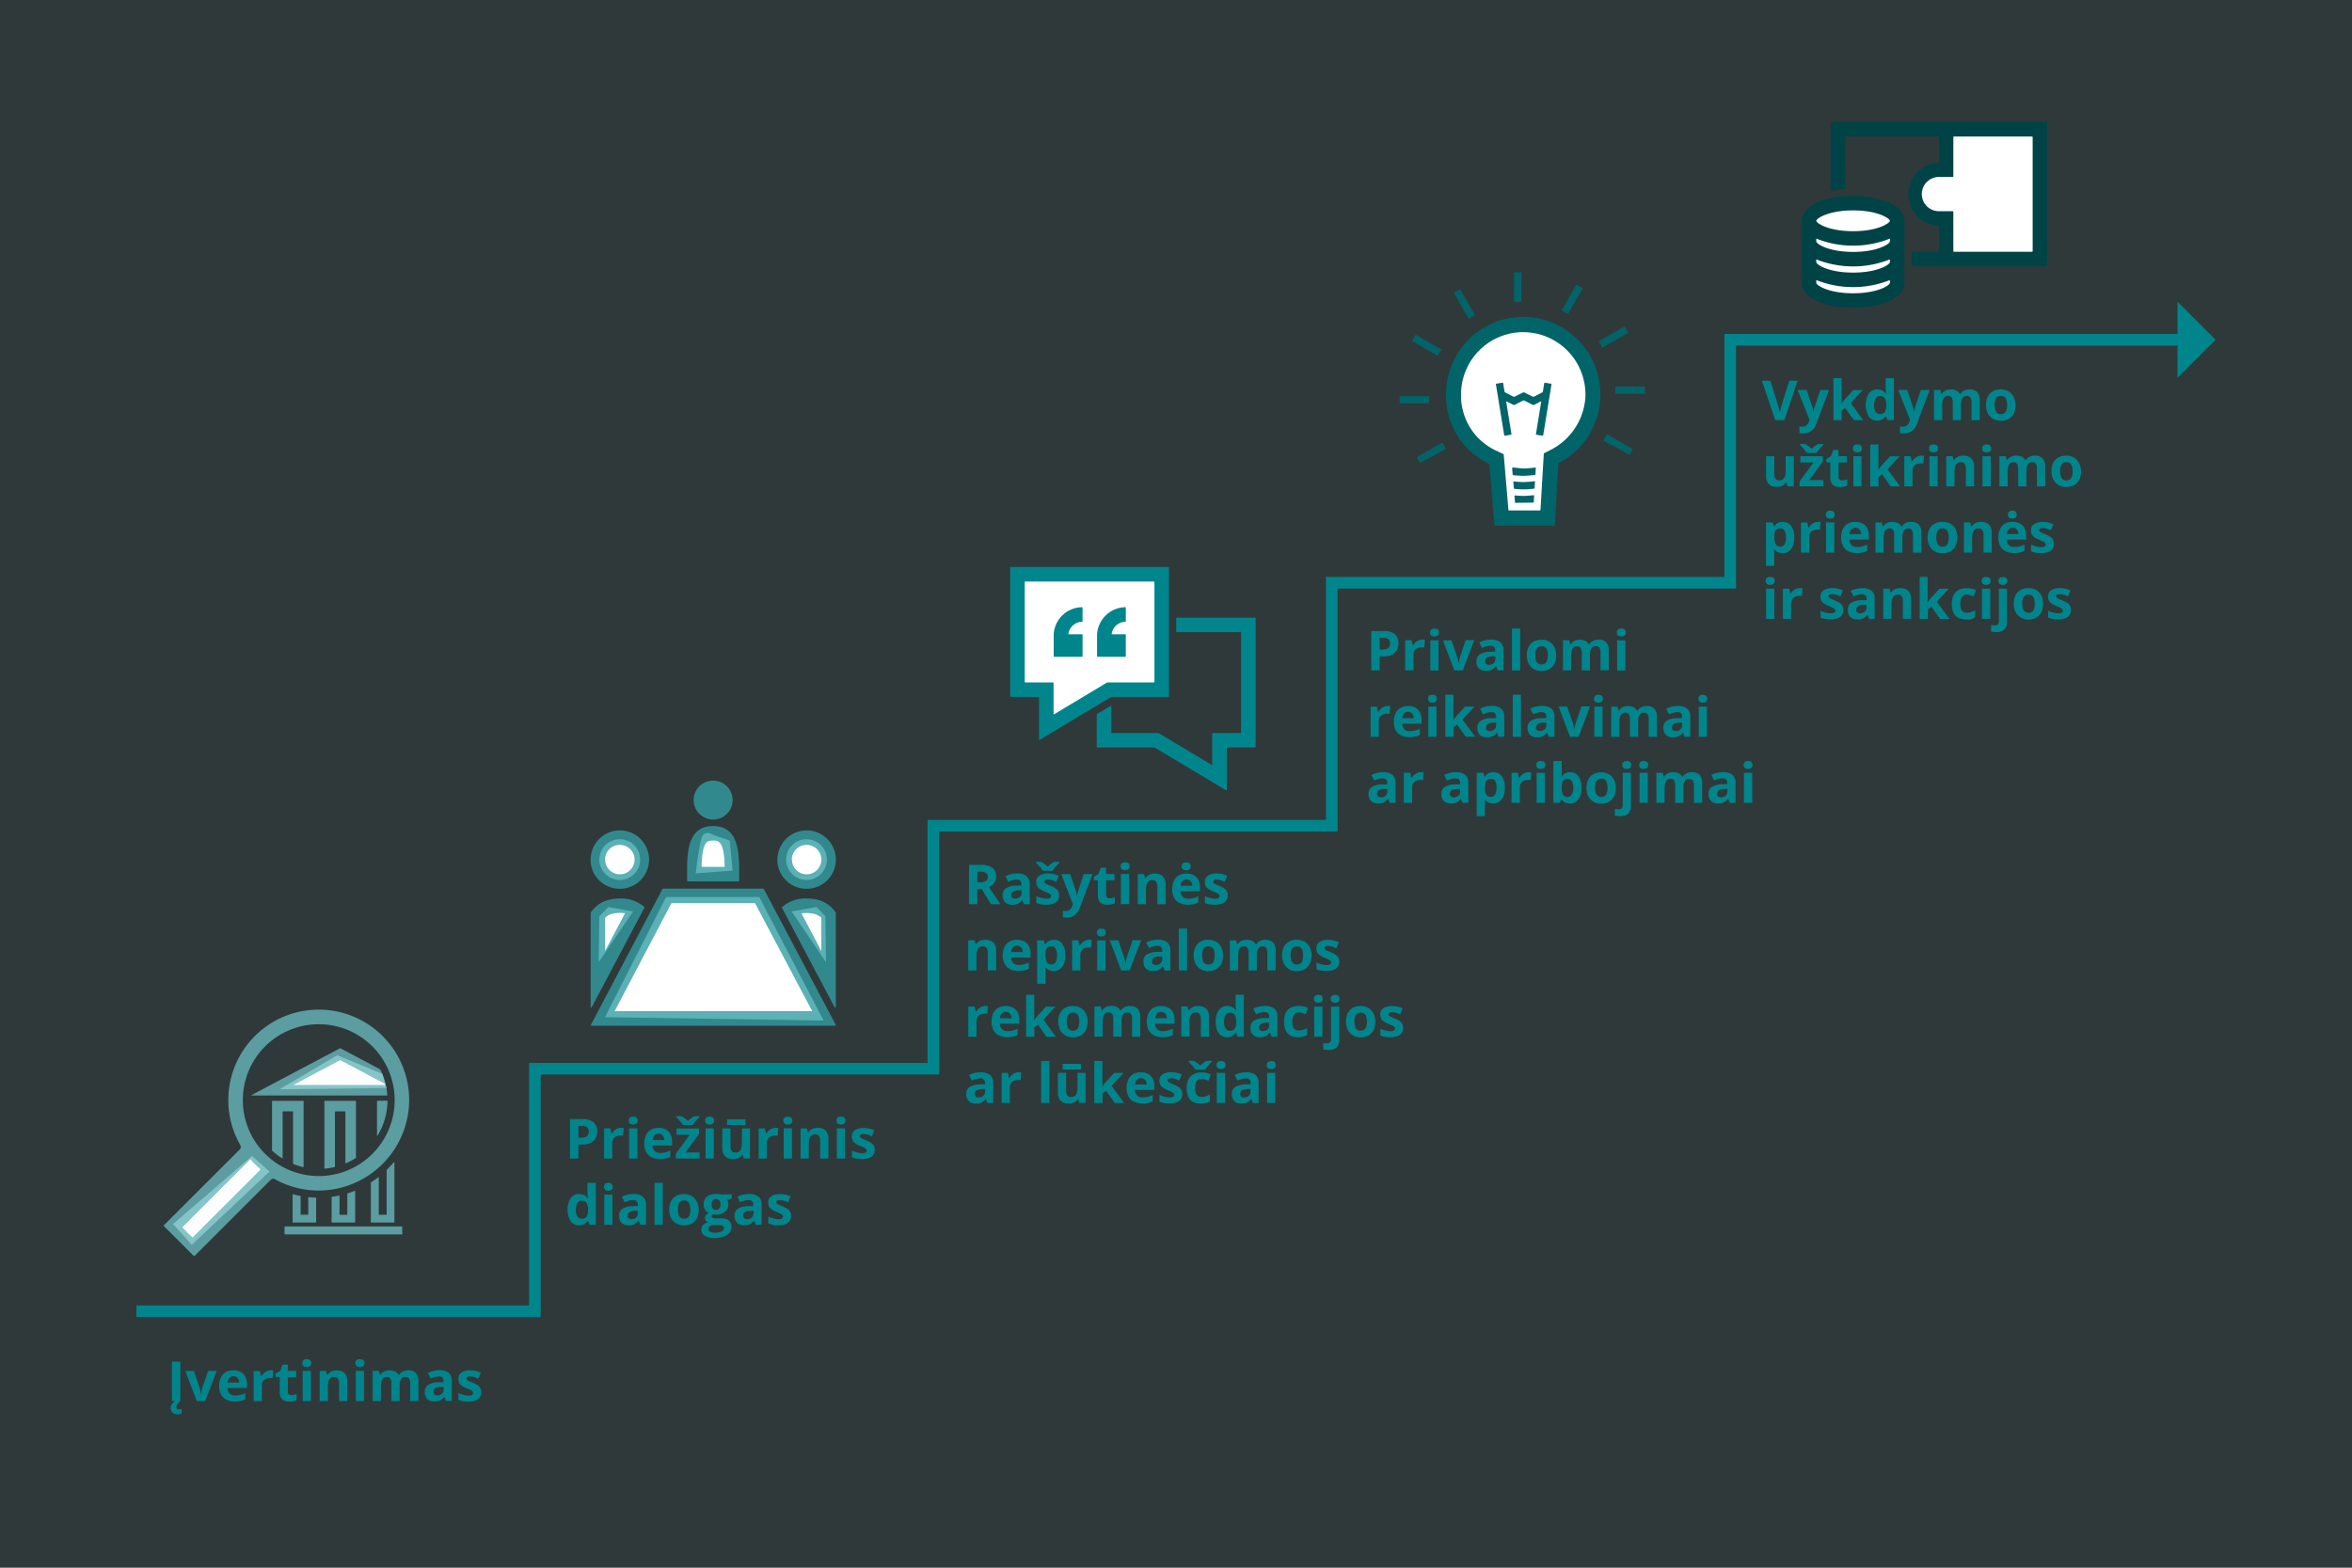 <svg xmlns="http://www.w3.org/2000/svg" viewBox="0 0 750 500"><rect x="0" y="0" width="750" height="500" fill="#333333" stroke="none"/><defs><style>.cls-1,.cls-3{fill:#00858c;}.cls-1{fill-opacity:0.08;}.cls-2{fill:none;stroke:#00858c;stroke-miterlimit:10;stroke-width:3.7px;}.cls-4{fill:#fff;}.cls-5,.cls-7{opacity:0.8;}.cls-6{fill:#66b6ba;}.cls-7{fill:#339da3;}.cls-8{fill:#006469;}.cls-9{fill:#004346;}</style></defs><g id="Layer_2" data-name="Layer 2"><rect class="cls-1" width="750" height="500"/></g><g id="Line"><polyline class="cls-2" points="695.98 108.37 551.73 108.37 551.73 185.86 424.68 185.86 424.68 263.36 297.62 263.36 297.62 340.86 170.56 340.86 170.56 418.21 43.51 418.21"/><polygon class="cls-3" points="694.35 120.51 694.35 96.22 706.49 108.36 694.35 120.51"/></g><g id="Icons"><polygon class="cls-4" points="80.36 368.7 85.92 373.66 61.16 397.02 55.2 390.41 80.36 368.7"/><polygon class="cls-4" points="107.56 336.57 89.11 347.43 123.22 347 121.89 342.49 107.56 336.57"/><g class="cls-5"><path class="cls-6" d="M120.47,351.09a.25.25,0,0,0-.25.25v10.89a.08.08,0,0,0,.15,0,21.75,21.75,0,0,0,3.19-11.1.08.08,0,0,0-.07-.08Z"/><path class="cls-6" d="M123.51,349.28a22,22,0,0,0-.47-3.15.12.12,0,0,0-.11-.09H93.69c-.09,0-.1,0,0-.08l14.79-7.84,14.39,7.62a.05.05,0,0,0,.08-.06,22.1,22.1,0,0,0-1.66-4.53.19.19,0,0,0-.11-.12l-12.55-6.65a.39.39,0,0,0-.3,0L80.09,349.33c-.08.05-.08.08,0,.08h43.28A.12.12,0,0,0,123.51,349.28Z"/><path class="cls-6" d="M96.65,351.1H86.91a.17.17,0,0,0-.17.17v15.62a.16.16,0,0,0,.05.11,23.24,23.24,0,0,0,3.1,2.39.15.15,0,0,0,.23-.13V354.64a.18.18,0,0,1,.17-.17h3.15v16.64a.16.16,0,0,0,.09.14,21.9,21.9,0,0,0,3.1,1,.15.15,0,0,0,.18-.15V351.27A.16.16,0,0,0,96.65,351.1Z"/><path class="cls-6" d="M113.34,351.09H103.6a.17.17,0,0,0-.16.17v21.31a.15.15,0,0,0,.16.15,22.76,22.76,0,0,0,3.1-.5.16.16,0,0,0,.11-.15V354.63a.17.17,0,0,1,.17-.16h3.15v16.41a.15.15,0,0,0,.21.13,22.49,22.49,0,0,0,3.1-1.66.15.15,0,0,0,.07-.12v-18A.18.18,0,0,0,113.34,351.09Z"/><path class="cls-6" d="M130.47,351.5a28.84,28.84,0,1,0-53.84,13.72,1.15,1.15,0,0,1-.17,1.38L52.3,390.75a.24.24,0,0,0,0,.33l9.45,9.45a.24.24,0,0,0,.33,0l24.24-24.24a1.14,1.14,0,0,1,1.36-.18,28.7,28.7,0,0,0,14.78,3.6A29,29,0,0,0,130.47,351.5ZM82.94,373.15,61.53,394.56a.24.24,0,0,1-.32,0l-2.93-2.94a.22.22,0,0,1,0-.32l21.4-21.41a.23.23,0,0,1,.28,0,28.89,28.89,0,0,0,2.89,2.86l.09.09A.24.24,0,0,1,82.94,373.15Zm-5.51-22.27a24.21,24.21,0,1,1,24.21,24.21A24.24,24.24,0,0,1,77.43,350.88Z"/><path class="cls-6" d="M95.66,381.41c-.71-.14-1.4-.31-2.09-.5a.2.2,0,0,0-.26.2v8.7a.12.12,0,0,0,.12.12h7.26a.12.12,0,0,0,.12-.12v-7.64a.21.21,0,0,0-.2-.21c-.69,0-1.39-.06-2.09-.13a.2.2,0,0,0-.22.2v5.26a.13.13,0,0,1-.13.13H96a.13.13,0,0,1-.13-.13v-5.68A.2.2,0,0,0,95.66,381.41Z"/><path class="cls-6" d="M108.06,381.32c-.72.15-1.44.28-2.16.38a.16.16,0,0,0-.15.17v7.93a.12.12,0,0,0,.12.12h7.26a.12.12,0,0,0,.13-.12V380a.18.18,0,0,0-.24-.16c-.71.29-1.43.54-2.16.77a.17.17,0,0,0-.12.17v6.53a.13.13,0,0,1-.12.13h-2.23a.12.12,0,0,1-.12-.13v-5.79A.17.17,0,0,0,108.06,381.32Z"/><path class="cls-6" d="M120.58,375.49c-.73.57-1.49,1.1-2.26,1.6a.11.11,0,0,0-.06.1V389.8a.12.12,0,0,0,.13.12h7.25a.12.12,0,0,0,.13-.12v-19a.12.12,0,0,0-.21-.09c-.71.83-2,2.2-2.27,2.46a.09.09,0,0,0,0,.08v14.06a.12.12,0,0,1-.12.13H120.9a.12.12,0,0,1-.12-.13v-11.7A.12.12,0,0,0,120.58,375.49Z"/><rect class="cls-6" x="90.73" y="391.17" width="37.54" height="2.52" rx="0.13"/></g><polygon class="cls-4" points="191.11 292.27 190.91 306.88 201.85 290.73 194 289.27 191.11 292.27"/><polygon class="cls-4" points="263.19 292.27 263.39 306.88 252.45 290.73 260.31 289.27 263.19 292.27"/><polygon class="cls-4" points="212.4 286.1 242.11 286.1 262.63 325.48 192.93 324.42 212.4 286.1"/><path class="cls-4" d="M227.47,266.31s-2.78-2-3.75,1-1.86,11.25-1.86,11.25l11.75-.92-.9-9.54Z"/><circle class="cls-4" cx="197.62" cy="274.16" r="6.5"/><circle class="cls-4" cx="257.18" cy="274.16" r="6.5"/><path class="cls-7" d="M221.19,255.18a6.21,6.21,0,1,1,6.21,6.21A6.22,6.22,0,0,1,221.19,255.18Zm-2.09,25.7v-3.7c0-7.58,1.27-13.72,8.29-13.72s8.31,6.14,8.31,13.72v3.66c0,.09,0,.27-.31.27H219.26C219.1,281.11,219.1,281,219.1,280.88Zm4.62-4.4h7.35c-.1-8.39-2.08-8.39-3.68-8.39-1.8,0-2.22.58-2.61,1.4C223.86,271.38,223.74,274.73,223.72,276.48Zm42.69,50.65H188.54c-.13,0-.19-.09-.13-.21l22.79-43.29a.41.41,0,0,1,.34-.21h31.73a.41.41,0,0,1,.34.21l22.92,43.29C266.59,327,266.53,327.13,266.41,327.13ZM259,322.5l-18.24-34.45H214.1L196,322.5h63Zm-70.65-48.34a9.31,9.31,0,1,1,9.31,9.31A9.31,9.31,0,0,1,188.31,274.16Zm4.62,0a4.69,4.69,0,1,0,4.69-4.69A4.69,4.69,0,0,0,192.93,274.16Zm-4.48,47.22c-.08,0-.14-.13-.14-.53V291.11c1.88-2.83,4.81-4.53,9.32-4.53a11,11,0,0,1,7.64,2.57.37.37,0,0,1,.12.49c-.14.24-16.59,31.33-16.59,31.33S188.6,321.38,188.45,321.38Zm4.48-18.1c3.13-5.92,5.09-9.63,6.33-12a10.36,10.36,0,0,0-1.63-.11c-2.49,0-3.84.67-4.7,1.51Zm54.94-29.12a9.31,9.31,0,1,1,9.31,9.31A9.32,9.32,0,0,1,247.87,274.16Zm4.62,0a4.69,4.69,0,1,0,4.69-4.69A4.69,4.69,0,0,0,252.49,274.16Zm4.68,12.42c4.51,0,7.44,1.7,9.32,4.53v29.74c0,.4-.06.53-.15.53S266,321,266,321s-16.44-31.09-16.58-31.33a.36.36,0,0,1,.12-.49A11,11,0,0,1,257.17,286.58Zm4.7,6.14c-.87-.84-2.22-1.51-4.7-1.51a10.36,10.36,0,0,0-1.63.11l6.33,12Z"/><polygon class="cls-4" points="323.59 182.52 324.51 219.58 333.91 219.58 333.91 229.91 354.35 219.98 369.39 219.98 370.71 183.57 323.59 182.52"/><path class="cls-3" d="M400.14,197H375.3a.23.23,0,0,0-.23.23v4.16a.23.23,0,0,0,.23.23h20.22a.24.24,0,0,1,.23.23v31.71a.23.23,0,0,1-.23.23h-8.75a.24.24,0,0,0-.23.23v9.8c0,.13-.09.18-.2.12l-15.61-9.37-.39-.24-.71-.42a1,1,0,0,0-.42-.12H354.6a.23.23,0,0,1-.23-.23v-8.34c0-.12-.09-.17-.2-.11l-4.23,2.54a.46.46,0,0,0-.2.35v10.19a.23.23,0,0,0,.23.23h18a.92.92,0,0,1,.42.12L391,252.08c.11.07.2,0,.2-.11V238.62a.23.23,0,0,1,.23-.23h8.74a.23.23,0,0,0,.23-.23v-41A.23.23,0,0,0,400.14,197Z"/><path class="cls-3" d="M354.58,222.28h17.95a.23.23,0,0,0,.23-.23v-41a.23.23,0,0,0-.23-.23H322.36a.23.23,0,0,0-.23.23v41a.23.23,0,0,0,.23.23h8.74a.23.23,0,0,1,.23.23v13.35c0,.13.09.18.2.11l22.62-13.57A.93.93,0,0,1,354.58,222.28Zm-1.28-4.63a1.06,1.06,0,0,0-.43.12l-.71.42-.39.24-15.61,9.37c-.11.06-.2,0-.2-.11v-9.81a.23.23,0,0,0-.23-.23H327a.23.23,0,0,1-.23-.23V185.71a.23.23,0,0,1,.23-.23H367.9a.23.23,0,0,1,.23.23v31.71a.23.23,0,0,1-.23.23H353.3Z"/><path class="cls-3" d="M345,193.66a9.19,9.19,0,0,0-9,8.63s0,6.68,0,6.9.07.29.19.29h8.76c.11,0,.25,0,.25-.21v-6.89s0-.09-.1-.09h-4.33c-.11,0-.09-.08-.09-.12a4.57,4.57,0,0,1,4.44-3.88s.08,0,.08-.08v-4.36C345.14,193.64,345,193.66,345,193.66Z"/><path class="cls-3" d="M359,209.27v-6.89s0-.09-.1-.09h-4.33c-.12,0-.1-.08-.09-.12a4.57,4.57,0,0,1,4.44-3.88s.08,0,.08-.08v-4.36c0-.21-.12-.19-.17-.19a9.21,9.21,0,0,0-9,8.63s0,6.68,0,6.9.07.29.2.29h8.76C358.8,209.48,359,209.49,359,209.27Z"/><circle class="cls-4" cx="485.85" cy="126.28" r="22.08"/><polygon class="cls-4" points="476.94 143.69 478.99 164.23 493.46 164.23 498.05 136.87 476.94 143.69"/><path class="cls-8" d="M483.43,160.38h-.29s0-.11-.05-.24l-.16-1.91a.19.19,0,0,1,.22-.21s1.62.15,2.56.15c1.18,0,3.26-.22,3.26-.22a.2.2,0,0,1,.23.21l-.11,1.9a.33.33,0,0,1-.13.25h-.3m30.94-15.26.93-1.62a.24.24,0,0,0-.09-.33l-7.8-4.5a.22.22,0,0,0-.32.09l-.94,1.61a.25.25,0,0,0,.09.33m12.86-15a.23.23,0,0,0,.23-.24v-1.87a.23.23,0,0,0-.23-.24h-9a.24.24,0,0,0-.24.24v1.87a.24.24,0,0,0,.24.24ZM504.61,92.14a.24.24,0,0,0-.08-.33l-1.62-.93a.22.22,0,0,0-.32.09l-4.51,7.8a.23.23,0,0,0,.09.32l1.62.94a.24.24,0,0,0,.32-.09Zm-34.46,8.43a.23.23,0,0,0,.08-.32l-4.5-7.8a.24.24,0,0,0-.33-.09l-1.61.93a.24.24,0,0,0-.09.33l4.5,7.8a.26.26,0,0,0,.33.09Zm15-13.49a.24.24,0,0,0-.24-.24H483a.23.23,0,0,0-.23.24v9a.23.23,0,0,0,.23.24h1.87a.24.24,0,0,0,.24-.24Zm-2.36,66.47a.19.19,0,0,0-.22.21l.16,1.91a.3.3,0,0,0,.26.26s1.74.16,2.74.16c1.22,0,3.38-.22,3.38-.22a.28.28,0,0,0,.25-.26l.12-1.91a.2.2,0,0,0-.23-.21s-2.25.26-3.52.26C484.64,153.75,482.77,153.55,482.77,153.55Zm28.06-42.88a.24.24,0,0,0,.33.09l7.8-4.5a.26.26,0,0,0,.09-.33l-.94-1.62a.23.23,0,0,0-.32-.08l-7.8,4.5a.24.24,0,0,0-.09.33Zm-51.33,1a.24.24,0,0,0-.09-.32l-7.8-4.51a.26.26,0,0,0-.33.09l-.93,1.62a.22.22,0,0,0,.09.32l7.8,4.51a.24.24,0,0,0,.32-.09Zm1.39,31.58a.22.22,0,0,0,.09-.32l-.93-1.62a.24.24,0,0,0-.33-.08l-7.8,4.5a.25.25,0,0,0-.09.33l.94,1.61m-6.22-21.34a.23.23,0,0,0-.23.24v1.86a.23.23,0,0,0,.23.24h9a.23.23,0,0,0,.24-.24v-1.86a.24.24,0,0,0-.24-.24Zm39.51-1.15a.51.51,0,0,0-.42,0L483,126.5a.61.61,0,0,1-.42,0L480,125.18a.58.58,0,0,1-.25-.34l-.42-2.59a.24.24,0,0,0-.27-.19l-1.84.3a.24.24,0,0,0-.2.27l2.63,16.13a.24.24,0,0,0,.27.2l1.85-.3a.24.24,0,0,0,.19-.28l-1.66-10.2c0-.13.06-.19.17-.13l2.1,1.08a.56.56,0,0,0,.42,0l2.67-1.37a.51.51,0,0,1,.42,0l2.68,1.37a.56.56,0,0,0,.42,0l2.1-1.08c.11-.06.19,0,.17.13l-1.66,10.21a.22.22,0,0,0,.19.27l1.84.3a.24.24,0,0,0,.28-.19l2.63-16.12a.25.25,0,0,0-.2-.28l-1.84-.3a.25.25,0,0,0-.28.2l-.41,2.57a.58.58,0,0,1-.25.34l-2.57,1.32a.61.61,0,0,1-.42,0Zm-3.67,24a.19.19,0,0,0-.22.21l.16,1.91a.31.31,0,0,0,.26.26s2,.2,3.12.2c1.31,0,3.64-.25,3.64-.25a.3.3,0,0,0,.25-.27l.12-1.92a.19.19,0,0,0-.23-.2s-2.42.3-3.78.3C484.51,149.33,482.39,149.09,482.39,149.09Zm27.93-23.65a24.66,24.66,0,0,1-13.27,22.15.26.26,0,0,0-.13.2l-1.15,19.56a.23.23,0,0,1-.24.22H476.8a.23.23,0,0,1-.23-.21L474.92,148a24.07,24.07,0,0,1-13.82-22,24.64,24.64,0,0,1,24.33-24.93h.28A24.64,24.64,0,0,1,510.32,125.44Zm-4.85,2.11a19.92,19.92,0,0,0-19.76-21.71h-.23a19.88,19.88,0,0,0-19.61,20.1A19.29,19.29,0,0,0,477,143.69l2.49,1.16.24,2.75,1.27,15a.24.24,0,0,0,.24.21H491a.23.23,0,0,0,.23-.21l.9-15.27.15-2.57a.25.25,0,0,1,.13-.21l1.93-1A20.31,20.31,0,0,0,505.47,127.55Z"/><path class="cls-4" d="M577.3,70V91.43s17.13,10.72,27.84,0l-.7-22.51-12.27-4.21Z"/><polygon class="cls-4" points="620.23 41.08 620.23 54.45 612.12 57.05 611.72 66.05 620.81 70.07 620.81 83.35 649.93 83.35 649.93 41.08 620.23 41.08"/><path class="cls-9" d="M590.91,62.48c-8.13,0-16.36,2.73-16.36,7.94V90.23c0,5.21,8.23,7.94,16.36,7.94s16.37-2.73,16.37-7.94V70.42C607.28,65.21,599,62.48,590.91,62.48Zm11.74,27.75c-.07.77-3.87,3.31-11.74,3.31S579.25,91,579.17,90.23v-.91a31.75,31.75,0,0,0,23.48,0Zm0-6.61c-.07.78-3.87,3.32-11.74,3.32s-11.66-2.54-11.74-3.32v-.9a31.75,31.75,0,0,0,23.48,0Zm0-6.6c-.07.78-3.87,3.32-11.74,3.32S579.25,77.8,579.17,77v-.9a31.75,31.75,0,0,0,23.48,0Zm-11.74-3.28c-7.86,0-11.66-2.54-11.74-3.32.08-.77,3.88-3.31,11.74-3.31s11.66,2.54,11.74,3.31C602.57,71.2,598.77,73.74,590.91,73.74Zm61.65-34.83H584a.23.23,0,0,0-.23.23v21.5a.2.2,0,0,0,.23.19l4.17-.56a.25.25,0,0,0,.23-.25V43.76a.23.23,0,0,1,.23-.23h29.43a.23.23,0,0,1,.23.23v8.08a10.08,10.08,0,0,0,0,20.15v8.08a.23.23,0,0,1-.23.23h-8.23a.23.23,0,0,0-.23.23V84.7a.23.23,0,0,0,.23.23h42.74a.23.23,0,0,0,.23-.23V39.14A.23.23,0,0,0,652.56,38.91Zm-4.39,41.16a.23.23,0,0,1-.23.23H623.11a.23.23,0,0,1-.23-.23V67.59a.23.23,0,0,0-.23-.23l-4.37,0a5.46,5.46,0,1,1,0-10.92h4.37a.23.23,0,0,0,.23-.23V43.76a.23.23,0,0,1,.23-.23h24.83a.24.24,0,0,1,.23.23Z"/></g><g id="Assessment"><path class="cls-3" d="M56.23,448.8a.69.69,0,0,0,.2.54.73.73,0,0,0,.49.17,3.31,3.31,0,0,0,.55-.05l.43-.1v1.52a4.65,4.65,0,0,1-.59.14,4,4,0,0,1-.74.06,2.18,2.18,0,0,1-1.57-.55,1.91,1.91,0,0,1-.58-1.42,2,2,0,0,1,.26-1,3.31,3.31,0,0,1,.7-.87,5.09,5.09,0,0,1,1-.7l1.14.3a7.37,7.37,0,0,0-.93,1A1.61,1.61,0,0,0,56.23,448.8Zm-1.39-1.95V434.29h2.67v12.56Z"/><path class="cls-3" d="M62.75,446.85l-3.66-9.61h2.74l1.86,5.48a7.84,7.84,0,0,1,.24,1c.06.36.11.68.13,1h.07a6.94,6.94,0,0,1,.12-1,7.7,7.7,0,0,1,.26-1l1.85-5.48H69.1l-3.66,9.61Z"/><path class="cls-3" d="M74.44,437.06a4.85,4.85,0,0,1,2.3.51,3.54,3.54,0,0,1,1.48,1.49,4.91,4.91,0,0,1,.53,2.37v1.27h-6.2a2.5,2.5,0,0,0,.67,1.74,2.31,2.31,0,0,0,1.73.63,6.8,6.8,0,0,0,1.68-.19,8.34,8.34,0,0,0,1.58-.56v2a6.73,6.73,0,0,1-1.49.51,9.25,9.25,0,0,1-1.89.17,5.8,5.8,0,0,1-2.56-.54,3.89,3.89,0,0,1-1.74-1.62,5.46,5.46,0,0,1-.64-2.75,6,6,0,0,1,.58-2.81,3.89,3.89,0,0,1,1.59-1.69A4.92,4.92,0,0,1,74.44,437.06Zm0,1.87a1.74,1.74,0,0,0-1.27.49,2.32,2.32,0,0,0-.58,1.54h3.68a2.79,2.79,0,0,0-.21-1,1.66,1.66,0,0,0-.6-.73A1.88,1.88,0,0,0,74.46,438.93Z"/><path class="cls-3" d="M86.25,437.06l.46,0,.42.06-.2,2.46a1.9,1.9,0,0,0-.36-.07l-.41,0a3.64,3.64,0,0,0-1,.13,2.6,2.6,0,0,0-.85.42,2,2,0,0,0-.6.75A2.84,2.84,0,0,0,83.5,442v4.89H80.88v-9.61h2l.38,1.62h.13a4.08,4.08,0,0,1,.71-.9,3.51,3.51,0,0,1,1-.65A2.79,2.79,0,0,1,86.25,437.06Z"/><path class="cls-3" d="M92.92,444.94a3.86,3.86,0,0,0,.84-.09c.28-.06.54-.13.81-.21v1.95a5,5,0,0,1-1,.31,7.14,7.14,0,0,1-1.36.13,4.2,4.2,0,0,1-1.55-.28,2.16,2.16,0,0,1-1.07-1,4,4,0,0,1-.39-1.93v-4.63H87.9V438.1l1.45-.87.75-2h1.68v2h2.69v2H91.78v4.63a1.07,1.07,0,0,0,.31.83A1.24,1.24,0,0,0,92.92,444.94Z"/><path class="cls-3" d="M97.83,433.48a1.84,1.84,0,0,1,1,.27,1.11,1.11,0,0,1,.42,1,1.12,1.12,0,0,1-.42,1,2,2,0,0,1-2,0,1.12,1.12,0,0,1-.41-1,1.11,1.11,0,0,1,.41-1A1.84,1.84,0,0,1,97.83,433.48Zm1.31,3.76v9.61H96.52v-9.61Z"/><path class="cls-3" d="M107.35,437.06a3.54,3.54,0,0,1,2.47.84,3.42,3.42,0,0,1,.94,2.69v6.26h-2.62v-5.61a2.68,2.68,0,0,0-.37-1.56,1.36,1.36,0,0,0-1.18-.52A1.68,1.68,0,0,0,105,440a5.09,5.09,0,0,0-.44,2.35v4.52h-2.62v-9.61h2l.36,1.23h.14a2.71,2.71,0,0,1,.77-.81,3.6,3.6,0,0,1,1-.45A4.58,4.58,0,0,1,107.35,437.06Z"/><path class="cls-3" d="M114.78,433.48a1.8,1.8,0,0,1,1,.27,1.11,1.11,0,0,1,.42,1,1.12,1.12,0,0,1-.42,1,1.94,1.94,0,0,1-2,0,1.12,1.12,0,0,1-.42-1,1.11,1.11,0,0,1,.42-1A1.79,1.79,0,0,1,114.78,433.48Zm1.3,3.76v9.61h-2.62v-9.61Z"/><path class="cls-3" d="M130.12,437.06a3.34,3.34,0,0,1,2.47.84,3.67,3.67,0,0,1,.84,2.69v6.26H130.8v-5.61a2.86,2.86,0,0,0-.35-1.56,1.23,1.23,0,0,0-1.09-.52,1.58,1.58,0,0,0-1.48.74,4.18,4.18,0,0,0-.44,2.13v4.82h-2.62v-5.61a3.47,3.47,0,0,0-.16-1.15,1.23,1.23,0,0,0-1.29-.93,1.66,1.66,0,0,0-1.15.37,2.09,2.09,0,0,0-.59,1.07,7.17,7.17,0,0,0-.17,1.73v4.52h-2.63v-9.61h2l.35,1.23h.14a2.75,2.75,0,0,1,.74-.81,3.37,3.37,0,0,1,1-.45,3.91,3.91,0,0,1,1.08-.15,4.2,4.2,0,0,1,1.79.35,2.42,2.42,0,0,1,1.13,1.06h.23a2.54,2.54,0,0,1,1.22-1.07A4,4,0,0,1,130.12,437.06Z"/><path class="cls-3" d="M140.06,437a4.56,4.56,0,0,1,3,.85,3.1,3.1,0,0,1,1,2.56v6.4h-1.84l-.5-1.3h-.07a5.54,5.54,0,0,1-.84.84,2.85,2.85,0,0,1-1,.48,5.28,5.28,0,0,1-1.36.16,3.44,3.44,0,0,1-1.53-.33,2.43,2.43,0,0,1-1.06-1,3.39,3.39,0,0,1-.39-1.72,2.51,2.51,0,0,1,1.08-2.25,6.14,6.14,0,0,1,3.22-.81l1.67-.05v-.42a1.41,1.41,0,0,0-.4-1.11A1.6,1.6,0,0,0,140,439a4.54,4.54,0,0,0-1.37.2,9.82,9.82,0,0,0-1.34.49l-.87-1.77a7.21,7.21,0,0,1,1.71-.63A8.05,8.05,0,0,1,140.06,437Zm1.39,5.36-1,0a3,3,0,0,0-1.77.46,1.38,1.38,0,0,0-.49,1.11,1,1,0,0,0,.35.85,1.52,1.52,0,0,0,.92.26,2.12,2.12,0,0,0,1.42-.5,1.76,1.76,0,0,0,.58-1.42Z"/><path class="cls-3" d="M153.46,444a2.67,2.67,0,0,1-1.83,2.68,6.45,6.45,0,0,1-2.27.35,10.4,10.4,0,0,1-1.72-.13,7.25,7.25,0,0,1-1.45-.43V444.3a9.49,9.49,0,0,0,1.68.58,6.61,6.61,0,0,0,1.58.23,2,2,0,0,0,1.09-.23.69.69,0,0,0,.33-.6.73.73,0,0,0-.13-.43,1.72,1.72,0,0,0-.57-.44,14.31,14.31,0,0,0-1.38-.64,8.73,8.73,0,0,1-1.48-.77,2.48,2.48,0,0,1-.86-.91,2.82,2.82,0,0,1-.28-1.35,2.24,2.24,0,0,1,1-2,5,5,0,0,1,2.77-.68,8,8,0,0,1,1.71.18,8.12,8.12,0,0,1,1.67.58l-.79,1.89a12.93,12.93,0,0,0-1.35-.51,4.33,4.33,0,0,0-1.28-.2,1.92,1.92,0,0,0-.87.16.49.49,0,0,0-.29.47.61.61,0,0,0,.15.41,1.76,1.76,0,0,0,.58.41c.29.14.71.33,1.28.56a9.89,9.89,0,0,1,1.42.7,2.56,2.56,0,0,1,.92.9A2.62,2.62,0,0,1,153.46,444Z"/></g><g id="Supervisory_dialogue" data-name="Supervisory dialogue"><path class="cls-3" d="M185.79,356.93a5.07,5.07,0,0,1,3.55,1.05,3.74,3.74,0,0,1,1.11,2.87,4.89,4.89,0,0,1-.25,1.58,3.38,3.38,0,0,1-.81,1.34,3.83,3.83,0,0,1-1.5.92,6.7,6.7,0,0,1-2.31.34h-1.14v4.47h-2.67V356.93Zm-.14,2.19h-1.21v3.73h.87a3.9,3.9,0,0,0,1.3-.2,1.71,1.71,0,0,0,.85-.62,1.81,1.81,0,0,0,.3-1.08,1.75,1.75,0,0,0-.51-1.38A2.41,2.41,0,0,0,185.65,359.12Z"/><path class="cls-3" d="M198,359.71l.46,0a3.17,3.17,0,0,1,.43.06l-.2,2.46a1.9,1.9,0,0,0-.36-.07l-.41,0a3.64,3.64,0,0,0-1,.13,2.42,2.42,0,0,0-.85.42,2,2,0,0,0-.6.75,2.65,2.65,0,0,0-.22,1.15v4.89h-2.62v-9.61h2l.38,1.62h.13a4.08,4.08,0,0,1,.71-.9,3.37,3.37,0,0,1,1-.65A2.78,2.78,0,0,1,198,359.71Z"/><path class="cls-3" d="M201.93,356.12a1.78,1.78,0,0,1,1,.28,1.1,1.1,0,0,1,.42,1,1.14,1.14,0,0,1-.42,1,1.86,1.86,0,0,1-1,.28,1.82,1.82,0,0,1-1-.28,1.14,1.14,0,0,1-.42-1,1.1,1.1,0,0,1,.42-1A1.74,1.74,0,0,1,201.93,356.12Zm1.31,3.77v9.61h-2.63v-9.61Z"/><path class="cls-3" d="M210,359.71a4.88,4.88,0,0,1,2.3.51,3.58,3.58,0,0,1,1.48,1.48,5,5,0,0,1,.53,2.38v1.27h-6.2a2.54,2.54,0,0,0,.66,1.74,2.35,2.35,0,0,0,1.74.63,6.8,6.8,0,0,0,1.68-.19,7.47,7.47,0,0,0,1.57-.57v2a6,6,0,0,1-1.49.52,9.15,9.15,0,0,1-1.88.16,5.77,5.77,0,0,1-2.56-.53,4.08,4.08,0,0,1-1.75-1.62,5.47,5.47,0,0,1-.63-2.76A6.15,6.15,0,0,1,206,362a4,4,0,0,1,1.6-1.69A4.9,4.9,0,0,1,210,359.71Zm0,1.87a1.73,1.73,0,0,0-1.27.49,2.25,2.25,0,0,0-.58,1.53h3.68a2.83,2.83,0,0,0-.21-1,1.76,1.76,0,0,0-.6-.72A1.8,1.8,0,0,0,210,361.58Z"/><path class="cls-3" d="M223.08,369.5h-7.59V368l4.45-6.06h-4.19v-2h7.17v1.7l-4.33,5.91h4.49Zm-5.26-10.67a8.6,8.6,0,0,0-.64-.87c-.26-.32-.54-.63-.82-.93s-.53-.57-.74-.78V356h1.74c.3.2.63.42,1,.67a7.18,7.18,0,0,1,1,.85,6.87,6.87,0,0,1,1-.86c.36-.25.7-.47,1-.66h1.74v.24c-.21.21-.45.46-.73.77a12.26,12.26,0,0,0-.82.94,7.49,7.49,0,0,0-.65.87Z"/><path class="cls-3" d="M226.29,356.12a1.76,1.76,0,0,1,1,.28,1.1,1.1,0,0,1,.42,1,1.14,1.14,0,0,1-.42,1,2,2,0,0,1-2,0,1.13,1.13,0,0,1-.41-1,1.1,1.1,0,0,1,.41-1A1.76,1.76,0,0,1,226.29,356.12Zm1.31,3.77v9.61H225v-9.61Z"/><path class="cls-3" d="M239.17,359.89v9.61h-2l-.36-1.23h-.13a2.59,2.59,0,0,1-.78.8,3.36,3.36,0,0,1-1,.46,4.91,4.91,0,0,1-1.16.14,4.19,4.19,0,0,1-1.8-.36,2.73,2.73,0,0,1-1.19-1.14,4.22,4.22,0,0,1-.42-2v-6.27h2.62v5.61a2.68,2.68,0,0,0,.37,1.56,1.34,1.34,0,0,0,1.18.52,2,2,0,0,0,1.25-.36,1.88,1.88,0,0,0,.64-1.08,6.62,6.62,0,0,0,.19-1.73v-4.52ZM237.69,357v1.81h-5.83V357Z"/><path class="cls-3" d="M247.28,359.71l.46,0a3.17,3.17,0,0,1,.43.06l-.2,2.46a1.9,1.9,0,0,0-.36-.07l-.41,0a3.64,3.64,0,0,0-1,.13,2.42,2.42,0,0,0-.85.42,2,2,0,0,0-.6.75,2.81,2.81,0,0,0-.22,1.15v4.89h-2.62v-9.61h2l.38,1.62h.13a4.08,4.08,0,0,1,.71-.9,3.37,3.37,0,0,1,1-.65A2.78,2.78,0,0,1,247.28,359.71Z"/><path class="cls-3" d="M251.23,356.12a1.76,1.76,0,0,1,1,.28,1.1,1.1,0,0,1,.42,1,1.14,1.14,0,0,1-.42,1,1.84,1.84,0,0,1-1,.28,1.82,1.82,0,0,1-1-.28,1.14,1.14,0,0,1-.42-1,1.1,1.1,0,0,1,.42-1A1.74,1.74,0,0,1,251.23,356.12Zm1.31,3.77v9.61h-2.63v-9.61Z"/><path class="cls-3" d="M260.75,359.71a3.56,3.56,0,0,1,2.47.84,3.41,3.41,0,0,1,.94,2.68v6.27h-2.62v-5.61a2.68,2.68,0,0,0-.38-1.56,1.34,1.34,0,0,0-1.17-.52,1.69,1.69,0,0,0-1.64.81,5,5,0,0,0-.44,2.36v4.52h-2.62v-9.61h2l.35,1.23h.15a2.71,2.71,0,0,1,.77-.81,3.24,3.24,0,0,1,1-.45A4.52,4.52,0,0,1,260.75,359.71Z"/><path class="cls-3" d="M268.17,356.12a1.76,1.76,0,0,1,1,.28,1.1,1.1,0,0,1,.42,1,1.14,1.14,0,0,1-.42,1,2,2,0,0,1-2,0,1.13,1.13,0,0,1-.41-1,1.1,1.1,0,0,1,.41-1A1.76,1.76,0,0,1,268.17,356.12Zm1.31,3.77v9.61h-2.62v-9.61Z"/><path class="cls-3" d="M278.94,366.65a2.66,2.66,0,0,1-1.84,2.68,6.42,6.42,0,0,1-2.27.34,9.49,9.49,0,0,1-1.72-.13,6.81,6.81,0,0,1-1.45-.43V367a10.37,10.37,0,0,0,1.68.58,6.68,6.68,0,0,0,1.58.23,2,2,0,0,0,1.1-.23.69.69,0,0,0,.33-.6.71.71,0,0,0-.14-.43,1.52,1.52,0,0,0-.57-.44,12.76,12.76,0,0,0-1.37-.64,8.36,8.36,0,0,1-1.48-.77,2.47,2.47,0,0,1-.86-.91,2.85,2.85,0,0,1-.28-1.35,2.24,2.24,0,0,1,1-2,5,5,0,0,1,2.77-.67,7.62,7.62,0,0,1,3.38.76l-.79,1.89a12,12,0,0,0-1.34-.51,4.34,4.34,0,0,0-1.29-.2,1.85,1.85,0,0,0-.87.16.5.5,0,0,0-.29.47.63.63,0,0,0,.15.41,1.84,1.84,0,0,0,.59.4c.29.15.71.34,1.27.57a9,9,0,0,1,1.42.7,2.68,2.68,0,0,1,.93.9A2.62,2.62,0,0,1,278.94,366.65Z"/><path class="cls-3" d="M184.61,390.8a3.2,3.2,0,0,1-2.62-1.26,7.32,7.32,0,0,1,0-7.44,3.29,3.29,0,0,1,2.68-1.26,3.76,3.76,0,0,1,1.21.18,3,3,0,0,1,.9.51,3,3,0,0,1,.65.72h.09c0-.19-.08-.46-.12-.82a7.8,7.8,0,0,1-.08-1.1v-3.08H190v13.38h-2l-.51-1.25h-.11a3.21,3.21,0,0,1-.62.72,3.09,3.09,0,0,1-.89.51A3.42,3.42,0,0,1,184.61,390.8Zm.92-2.09a1.69,1.69,0,0,0,1.51-.64,3.44,3.44,0,0,0,.47-1.93v-.28a4.32,4.32,0,0,0-.43-2.15,1.69,1.69,0,0,0-1.6-.74,1.53,1.53,0,0,0-1.35.75,3.87,3.87,0,0,0-.49,2.15,3.77,3.77,0,0,0,.49,2.13A1.62,1.62,0,0,0,185.53,388.71Z"/><path class="cls-3" d="M194,377.25a1.84,1.84,0,0,1,1,.27,1.42,1.42,0,0,1,0,2,1.76,1.76,0,0,1-1,.28,1.74,1.74,0,0,1-1-.28,1.42,1.42,0,0,1,0-2A1.81,1.81,0,0,1,194,377.25Zm1.31,3.77v9.61h-2.62V381Z"/><path class="cls-3" d="M202,380.82a4.6,4.6,0,0,1,3,.84,3.11,3.11,0,0,1,1,2.56v6.41h-1.83l-.51-1.31h-.06a4.79,4.79,0,0,1-.85.84,2.69,2.69,0,0,1-1,.48,4.8,4.8,0,0,1-1.35.16,3.44,3.44,0,0,1-1.53-.33,2.43,2.43,0,0,1-1.06-1,3.38,3.38,0,0,1-.39-1.71,2.53,2.53,0,0,1,1.08-2.26,6.12,6.12,0,0,1,3.22-.8l1.67-.06v-.42a1.41,1.41,0,0,0-.4-1.11,1.61,1.61,0,0,0-1.1-.35,4.94,4.94,0,0,0-1.37.2,11,11,0,0,0-1.34.5l-.86-1.77a7.68,7.68,0,0,1,1.71-.64A8.5,8.5,0,0,1,202,380.82Zm1.39,5.35-1,0a2.87,2.87,0,0,0-1.76.45,1.4,1.4,0,0,0-.5,1.11,1,1,0,0,0,.35.86,1.56,1.56,0,0,0,.92.25,2.08,2.08,0,0,0,1.43-.5,1.78,1.78,0,0,0,.58-1.42Z"/><path class="cls-3" d="M211.33,390.63h-2.62V377.25h2.62Z"/><path class="cls-3" d="M222.82,385.8a6.64,6.64,0,0,1-.32,2.14,4.2,4.2,0,0,1-.94,1.56,3.93,3.93,0,0,1-1.48,1,5.42,5.42,0,0,1-2,.33,5.12,5.12,0,0,1-1.86-.33,4.14,4.14,0,0,1-1.47-1,4.38,4.38,0,0,1-1-1.56,6.12,6.12,0,0,1-.34-2.14,5.86,5.86,0,0,1,.57-2.7,3.93,3.93,0,0,1,1.61-1.69,5.2,5.2,0,0,1,2.51-.57,4.94,4.94,0,0,1,2.39.57,4.11,4.11,0,0,1,1.64,1.69A5.61,5.61,0,0,1,222.82,385.8Zm-6.65,0a5.19,5.19,0,0,0,.21,1.59,1.68,1.68,0,0,0,1.79,1.3,1.89,1.89,0,0,0,1.13-.32,1.86,1.86,0,0,0,.63-1,5.19,5.19,0,0,0,.21-1.59,5.08,5.08,0,0,0-.21-1.58,1.74,1.74,0,0,0-.64-1,1.9,1.9,0,0,0-1.14-.32,1.69,1.69,0,0,0-1.51.71A4,4,0,0,0,216.17,385.8Z"/><path class="cls-3" d="M227.8,394.86a5.68,5.68,0,0,1-3.08-.7,2.23,2.23,0,0,1-1.06-2,2.05,2.05,0,0,1,.54-1.45,3,3,0,0,1,1.59-.83,1.81,1.81,0,0,1-.7-.57,1.35,1.35,0,0,1-.3-.83,1.3,1.3,0,0,1,.32-.91,3.27,3.27,0,0,1,.92-.72,2.55,2.55,0,0,1-1.2-1.05,3.15,3.15,0,0,1-.45-1.7,3.38,3.38,0,0,1,.46-1.79,3,3,0,0,1,1.34-1.12,5.34,5.34,0,0,1,2.15-.38l.62,0,.65.08.4.07h3.35v1.33l-1.51.39a2.1,2.1,0,0,1,.31.68,2.68,2.68,0,0,1,.11.76,2.92,2.92,0,0,1-1.08,2.41,4.66,4.66,0,0,1-3,.87l-.86-.07a1.27,1.27,0,0,0-.3.32.7.7,0,0,0-.1.36.39.39,0,0,0,.16.32,1.22,1.22,0,0,0,.48.19,4.42,4.42,0,0,0,.8.06H230a3.76,3.76,0,0,1,2.41.68,2.43,2.43,0,0,1,.83,2,3,3,0,0,1-1.41,2.62A7.3,7.3,0,0,1,227.8,394.86Zm.11-1.71a6.33,6.33,0,0,0,1.61-.18,2.42,2.42,0,0,0,1-.5,1,1,0,0,0,.37-.77.77.77,0,0,0-.21-.57,1.28,1.28,0,0,0-.64-.3,6.4,6.4,0,0,0-1.09-.08h-1.36a2.35,2.35,0,0,0-.86.15,1.4,1.4,0,0,0-.61.44,1,1,0,0,0-.22.65,1,1,0,0,0,.52.85A2.93,2.93,0,0,0,227.91,393.15Zm.42-7.29a1.28,1.28,0,0,0,1.08-.46,2.45,2.45,0,0,0,0-2.54,1.56,1.56,0,0,0-2.15,0,2.39,2.39,0,0,0,0,2.54A1.31,1.31,0,0,0,228.33,385.86Z"/><path class="cls-3" d="M238.87,380.82a4.56,4.56,0,0,1,3,.84,3.11,3.11,0,0,1,1,2.56v6.41H241l-.51-1.31h-.07a5.12,5.12,0,0,1-.84.84,2.85,2.85,0,0,1-1,.48,4.93,4.93,0,0,1-1.36.16,3.44,3.44,0,0,1-1.53-.33,2.43,2.43,0,0,1-1.06-1,3.38,3.38,0,0,1-.39-1.71,2.53,2.53,0,0,1,1.08-2.26,6.14,6.14,0,0,1,3.22-.8l1.67-.06v-.42a1.44,1.44,0,0,0-.39-1.11,1.65,1.65,0,0,0-1.1-.35,4.88,4.88,0,0,0-1.37.2,9.88,9.88,0,0,0-1.34.5l-.87-1.77a7.68,7.68,0,0,1,1.71-.64A8.56,8.56,0,0,1,238.87,380.82Zm1.39,5.35-1,0a2.91,2.91,0,0,0-1.77.45,1.39,1.39,0,0,0-.49,1.11,1,1,0,0,0,.35.86,1.52,1.52,0,0,0,.92.25,2.07,2.07,0,0,0,1.42-.5,1.75,1.75,0,0,0,.58-1.42Z"/><path class="cls-3" d="M252.27,387.77a2.85,2.85,0,0,1-.46,1.66,2.8,2.8,0,0,1-1.37,1,6.45,6.45,0,0,1-2.27.35,9.42,9.42,0,0,1-1.72-.13,7.25,7.25,0,0,1-1.45-.43v-2.17a9.49,9.49,0,0,0,1.68.58,6.14,6.14,0,0,0,1.58.23,1.9,1.9,0,0,0,1.09-.23.69.69,0,0,0,.33-.59.76.76,0,0,0-.13-.44,1.86,1.86,0,0,0-.57-.44c-.29-.16-.75-.37-1.38-.64a8.76,8.76,0,0,1-1.48-.76,2.5,2.5,0,0,1-.86-.92,2.8,2.8,0,0,1-.28-1.34,2.25,2.25,0,0,1,1-2,5,5,0,0,1,2.77-.67,8,8,0,0,1,1.71.18,8.69,8.69,0,0,1,1.67.57l-.79,1.89c-.48-.2-.93-.37-1.35-.5a4,4,0,0,0-1.28-.2,1.94,1.94,0,0,0-.87.15.51.51,0,0,0-.3.48.59.59,0,0,0,.16.41,1.94,1.94,0,0,0,.58.4c.29.14.72.33,1.28.56a11.06,11.06,0,0,1,1.42.7,2.74,2.74,0,0,1,.92.9A2.65,2.65,0,0,1,252.27,387.77Z"/></g><g id="Written"><path class="cls-3" d="M312.64,275.84a8.1,8.1,0,0,1,2.83.41,3.18,3.18,0,0,1,1.65,1.25,3.77,3.77,0,0,1,.55,2.1,3.29,3.29,0,0,1-.33,1.51,3.55,3.55,0,0,1-.86,1.09,5.19,5.19,0,0,1-1.15.73L319,288.4h-2.95l-3-4.82h-1.42v4.82H309V275.84Zm-.18,2.18h-.81v3.4h.86a3.09,3.09,0,0,0,1.89-.45,1.54,1.54,0,0,0,.57-1.3,1.36,1.36,0,0,0-.61-1.27A3.73,3.73,0,0,0,312.46,278Z"/><path class="cls-3" d="M324.34,278.6a4.56,4.56,0,0,1,3,.84,3.1,3.1,0,0,1,1,2.56v6.4H326.5l-.5-1.3h-.07a5.16,5.16,0,0,1-.85.84,2.72,2.72,0,0,1-1,.48,5.34,5.34,0,0,1-1.36.16,3.44,3.44,0,0,1-1.53-.33,2.43,2.43,0,0,1-1.06-1,3.39,3.39,0,0,1-.39-1.72,2.51,2.51,0,0,1,1.08-2.25,6.11,6.11,0,0,1,3.22-.81l1.67-.05V282a1.41,1.41,0,0,0-.4-1.11,1.61,1.61,0,0,0-1.1-.35,4.48,4.48,0,0,0-1.36.2,8.71,8.71,0,0,0-1.34.5l-.87-1.78a7.21,7.21,0,0,1,1.71-.63A8,8,0,0,1,324.34,278.6Zm1.39,5.35-1,0a2.89,2.89,0,0,0-1.76.45,1.39,1.39,0,0,0-.5,1.11,1,1,0,0,0,.36.86,1.52,1.52,0,0,0,.92.25,2.12,2.12,0,0,0,1.42-.5,1.75,1.75,0,0,0,.58-1.42Z"/><path class="cls-3" d="M332.55,277.74a7.64,7.64,0,0,0-.64-.88c-.26-.31-.54-.63-.82-.93l-.74-.78v-.23h1.74c.3.19.63.41,1,.66a7.18,7.18,0,0,1,1,.85,6.87,6.87,0,0,1,1-.86c.36-.25.7-.47,1-.65h1.74v.23c-.21.21-.45.47-.73.77s-.56.62-.82.94a6.76,6.76,0,0,0-.65.88Zm5.19,7.81a3,3,0,0,1-.46,1.66,2.84,2.84,0,0,1-1.37,1,6.48,6.48,0,0,1-2.27.35,10.62,10.62,0,0,1-1.73-.13,7.36,7.36,0,0,1-1.44-.43v-2.17a9.49,9.49,0,0,0,1.68.58,6.61,6.61,0,0,0,1.57.23,2,2,0,0,0,1.1-.23.69.69,0,0,0,.33-.6.73.73,0,0,0-.13-.43,1.72,1.72,0,0,0-.57-.44c-.3-.16-.75-.38-1.38-.64a9.13,9.13,0,0,1-1.48-.76,2.5,2.5,0,0,1-.86-.92,2.82,2.82,0,0,1-.28-1.35,2.23,2.23,0,0,1,1-2,5,5,0,0,1,2.78-.68,7.84,7.84,0,0,1,1.7.18,8.53,8.53,0,0,1,1.67.58l-.79,1.89c-.47-.21-.92-.37-1.34-.51a4.33,4.33,0,0,0-1.29-.19,1.92,1.92,0,0,0-.86.15.5.5,0,0,0-.3.47.64.64,0,0,0,.15.42,2,2,0,0,0,.59.4c.29.14.71.33,1.27.56a9.9,9.9,0,0,1,1.42.7,2.68,2.68,0,0,1,.93.9A2.62,2.62,0,0,1,337.74,285.55Z"/><path class="cls-3" d="M338.41,278.79h2.87l1.81,5.41a5.08,5.08,0,0,1,.15.52c0,.18.07.37.1.56s.05.38.07.59h0a7.15,7.15,0,0,1,.15-.87,7.27,7.27,0,0,1,.22-.8l1.78-5.41h2.81l-4.06,10.84a5.21,5.21,0,0,1-1,1.67,3.87,3.87,0,0,1-1.36,1,4.21,4.21,0,0,1-1.69.33,5.78,5.78,0,0,1-.77,0l-.56-.1v-2.08a6.4,6.4,0,0,0,1,.11,1.91,1.91,0,0,0,.95-.23,2.2,2.2,0,0,0,.66-.63,3.21,3.21,0,0,0,.42-.85l.16-.47Z"/><path class="cls-3" d="M353.85,286.49a4,4,0,0,0,.84-.09l.81-.21v1.95a5.1,5.1,0,0,1-1.05.31,7.14,7.14,0,0,1-1.36.13,4.14,4.14,0,0,1-1.54-.28,2.16,2.16,0,0,1-1.08-1,4,4,0,0,1-.39-1.93v-4.64h-1.25v-1.11l1.44-.87.76-2h1.68v2h2.68v2h-2.68v4.64a1,1,0,0,0,.31.82A1.22,1.22,0,0,0,353.85,286.49Z"/><path class="cls-3" d="M358.76,275a1.8,1.8,0,0,1,1,.27,1.11,1.11,0,0,1,.42,1,1.12,1.12,0,0,1-.42,1,1.94,1.94,0,0,1-2,0,1.12,1.12,0,0,1-.42-1,1.11,1.11,0,0,1,.42-1A1.79,1.79,0,0,1,358.76,275Zm1.3,3.76v9.61h-2.62v-9.61Z"/><path class="cls-3" d="M368.27,278.61a3.58,3.58,0,0,1,2.48.84,3.47,3.47,0,0,1,.94,2.69v6.26h-2.63v-5.61a2.63,2.63,0,0,0-.37-1.55,1.34,1.34,0,0,0-1.17-.53,1.7,1.7,0,0,0-1.65.82,5.1,5.1,0,0,0-.43,2.35v4.52h-2.63v-9.61h2l.35,1.23h.14a2.84,2.84,0,0,1,.77-.81,3.54,3.54,0,0,1,1-.45A4.45,4.45,0,0,1,368.27,278.61Z"/><path class="cls-3" d="M378.35,278.61a4.81,4.81,0,0,1,2.29.51,3.63,3.63,0,0,1,1.49,1.49,4.91,4.91,0,0,1,.52,2.37v1.27h-6.19a2.49,2.49,0,0,0,.66,1.74,2.34,2.34,0,0,0,1.73.63,7.36,7.36,0,0,0,1.69-.18,9.08,9.08,0,0,0,1.57-.57v2a6.4,6.4,0,0,1-1.49.51,9.25,9.25,0,0,1-1.89.17,5.76,5.76,0,0,1-2.55-.54,3.86,3.86,0,0,1-1.75-1.62,5.46,5.46,0,0,1-.63-2.75,6.17,6.17,0,0,1,.57-2.81,3.78,3.78,0,0,1,1.6-1.68A4.79,4.79,0,0,1,378.35,278.61Zm0,1.87a1.7,1.7,0,0,0-1.26.49,2.28,2.28,0,0,0-.58,1.54h3.68a2.61,2.61,0,0,0-.22-1,1.52,1.52,0,0,0-.6-.72A1.76,1.76,0,0,0,378.36,280.48Zm-.11-5.45a1.84,1.84,0,0,1,1,.27,1.11,1.11,0,0,1,.42,1,1.12,1.12,0,0,1-.42,1,2,2,0,0,1-2,0,1.12,1.12,0,0,1-.41-1,1.11,1.11,0,0,1,.41-1A1.84,1.84,0,0,1,378.25,275Z"/><path class="cls-3" d="M391.49,285.55a2.89,2.89,0,0,1-.46,1.66,2.8,2.8,0,0,1-1.37,1,6.45,6.45,0,0,1-2.27.35,10.49,10.49,0,0,1-1.72-.13,7.45,7.45,0,0,1-1.45-.43v-2.17a9.49,9.49,0,0,0,1.68.58,6.61,6.61,0,0,0,1.58.23,2,2,0,0,0,1.09-.23.69.69,0,0,0,.33-.6.73.73,0,0,0-.13-.43,1.72,1.72,0,0,0-.57-.44,14.31,14.31,0,0,0-1.38-.64,9.57,9.57,0,0,1-1.48-.76,2.58,2.58,0,0,1-.86-.92,2.82,2.82,0,0,1-.28-1.35,2.24,2.24,0,0,1,1-2,5,5,0,0,1,2.77-.68,7.93,7.93,0,0,1,1.71.18,8.76,8.76,0,0,1,1.67.58l-.79,1.89c-.48-.21-.93-.37-1.35-.51a4.32,4.32,0,0,0-1.28-.19,1.94,1.94,0,0,0-.87.15.49.49,0,0,0-.29.47.64.64,0,0,0,.15.42,1.94,1.94,0,0,0,.58.4c.29.14.72.33,1.28.56a11.06,11.06,0,0,1,1.42.7,2.56,2.56,0,0,1,.92.9A2.62,2.62,0,0,1,391.49,285.55Z"/><path class="cls-3" d="M314.24,299.74a3.56,3.56,0,0,1,2.47.84,3.41,3.41,0,0,1,.94,2.68v6.27H315v-5.61a2.68,2.68,0,0,0-.38-1.56,1.34,1.34,0,0,0-1.17-.52,1.69,1.69,0,0,0-1.64.81,5,5,0,0,0-.44,2.36v4.52h-2.62v-9.61h2l.35,1.23h.15a2.59,2.59,0,0,1,.77-.81,3.26,3.26,0,0,1,1-.46A5,5,0,0,1,314.24,299.74Z"/><path class="cls-3" d="M324.31,299.74a4.88,4.88,0,0,1,2.3.51,3.58,3.58,0,0,1,1.48,1.48,5,5,0,0,1,.53,2.38v1.27h-6.2a2.5,2.5,0,0,0,.67,1.74,2.31,2.31,0,0,0,1.73.63,6.8,6.8,0,0,0,1.68-.19,7.75,7.75,0,0,0,1.58-.57v2a6.21,6.21,0,0,1-1.5.52,9.15,9.15,0,0,1-1.88.16,5.91,5.91,0,0,1-2.56-.53,4,4,0,0,1-1.75-1.63,5.41,5.41,0,0,1-.63-2.75,6.12,6.12,0,0,1,.57-2.8,4,4,0,0,1,1.6-1.69A4.9,4.9,0,0,1,324.31,299.74Zm0,1.86a1.77,1.77,0,0,0-1.27.49,2.3,2.3,0,0,0-.58,1.54h3.68a2.83,2.83,0,0,0-.21-1,1.76,1.76,0,0,0-.6-.72A1.8,1.8,0,0,0,324.33,301.6Z"/><path class="cls-3" d="M336.1,299.74a3.19,3.19,0,0,1,2.62,1.26,5.86,5.86,0,0,1,1,3.71,6.91,6.91,0,0,1-.47,2.74,3.63,3.63,0,0,1-1.3,1.68,3.34,3.34,0,0,1-1.92.57,3.86,3.86,0,0,1-1.2-.17,3,3,0,0,1-.85-.46,4.34,4.34,0,0,1-.61-.6h-.14c0,.23.08.47.11.71s0,.47,0,.7v3.88h-2.62V299.92h2.13l.37,1.25h.12a3.54,3.54,0,0,1,.63-.72,2.79,2.79,0,0,1,.89-.52A3.45,3.45,0,0,1,336.1,299.74Zm-.85,2.1a1.85,1.85,0,0,0-1.09.28,1.64,1.64,0,0,0-.59.85,5.14,5.14,0,0,0-.2,1.44v.28a5.9,5.9,0,0,0,.18,1.57,1.82,1.82,0,0,0,.59,1,1.75,1.75,0,0,0,1.15.34,1.44,1.44,0,0,0,1-.34,2,2,0,0,0,.58-1,5.58,5.58,0,0,0,.19-1.59,4.14,4.14,0,0,0-.44-2.12A1.46,1.46,0,0,0,335.25,301.84Z"/><path class="cls-3" d="M347.25,299.74l.46,0a2.11,2.11,0,0,1,.43.06l-.2,2.45a2,2,0,0,0-.36-.06l-.41,0a3.64,3.64,0,0,0-1,.13,2.4,2.4,0,0,0-.85.41,2.16,2.16,0,0,0-.6.76,2.81,2.81,0,0,0-.22,1.15v4.89h-2.62v-9.61h2l.38,1.62h.13a4.08,4.08,0,0,1,.71-.9,3.62,3.62,0,0,1,1-.66A2.93,2.93,0,0,1,347.25,299.74Z"/><path class="cls-3" d="M351.2,296.15a1.84,1.84,0,0,1,1,.27,1.44,1.44,0,0,1,0,2,1.84,1.84,0,0,1-1,.27,1.81,1.81,0,0,1-1-.27,1.44,1.44,0,0,1,0-2A1.81,1.81,0,0,1,351.2,296.15Zm1.31,3.77v9.61h-2.63v-9.61Z"/><path class="cls-3" d="M357.54,309.53l-3.66-9.61h2.74l1.86,5.48a7.46,7.46,0,0,1,.25,1c.06.36.1.67.12.95h.07a9.48,9.48,0,0,1,.12-1,8,8,0,0,1,.27-1l1.84-5.48h2.75l-3.67,9.61Z"/><path class="cls-3" d="M369.21,299.72a4.61,4.61,0,0,1,3,.84,3.16,3.16,0,0,1,1,2.57v6.4h-1.83l-.51-1.31h-.07a4.84,4.84,0,0,1-.84.85,3.25,3.25,0,0,1-1,.48,5.32,5.32,0,0,1-1.36.15,3.61,3.61,0,0,1-1.53-.32,2.46,2.46,0,0,1-1.06-1,3.49,3.49,0,0,1-.38-1.71,2.53,2.53,0,0,1,1.07-2.26,6.24,6.24,0,0,1,3.22-.8l1.67-.05v-.42a1.41,1.41,0,0,0-.39-1.11,1.58,1.58,0,0,0-1.1-.35,4.87,4.87,0,0,0-1.37.19,10.41,10.41,0,0,0-1.34.5l-.87-1.77a7.58,7.58,0,0,1,1.72-.64A8.41,8.41,0,0,1,369.21,299.72Zm1.39,5.36-1,0a2.9,2.9,0,0,0-1.77.46,1.38,1.38,0,0,0-.49,1.11,1,1,0,0,0,.35.85,1.52,1.52,0,0,0,.92.26,2.12,2.12,0,0,0,1.42-.5,1.78,1.78,0,0,0,.58-1.42Z"/><path class="cls-3" d="M378.53,309.53h-2.62V296.15h2.62Z"/><path class="cls-3" d="M390,304.71a6.36,6.36,0,0,1-.32,2.13,4.19,4.19,0,0,1-.94,1.57,4.06,4.06,0,0,1-1.48,1,5.6,5.6,0,0,1-1.94.32,5.26,5.26,0,0,1-1.86-.32,4.1,4.1,0,0,1-1.47-1,4.39,4.39,0,0,1-1-1.57,6.34,6.34,0,0,1-.34-2.13,5.87,5.87,0,0,1,.57-2.71,4,4,0,0,1,1.62-1.69,5.16,5.16,0,0,1,2.5-.57,4.88,4.88,0,0,1,2.39.57,4.14,4.14,0,0,1,1.65,1.69A5.74,5.74,0,0,1,390,304.71Zm-6.64,0a5.55,5.55,0,0,0,.2,1.59,1.92,1.92,0,0,0,.65,1,1.84,1.84,0,0,0,1.14.33,1.81,1.81,0,0,0,1.13-.33,1.91,1.91,0,0,0,.64-1,5.55,5.55,0,0,0,.2-1.59,5.45,5.45,0,0,0-.2-1.59,1.85,1.85,0,0,0-.64-.95,1.93,1.93,0,0,0-1.15-.32,1.65,1.65,0,0,0-1.5.72A3.86,3.86,0,0,0,383.37,304.71Z"/><path class="cls-3" d="M403.47,299.74a3.36,3.36,0,0,1,2.47.84,3.66,3.66,0,0,1,.84,2.68v6.27h-2.63v-5.61a2.77,2.77,0,0,0-.36-1.56,1.21,1.21,0,0,0-1.09-.52,1.57,1.57,0,0,0-1.48.74,4.28,4.28,0,0,0-.44,2.13v4.82h-2.62v-5.61a3.84,3.84,0,0,0-.15-1.16,1.42,1.42,0,0,0-.47-.69,1.35,1.35,0,0,0-.82-.23,1.7,1.7,0,0,0-1.15.36,2,2,0,0,0-.59,1.08,7.12,7.12,0,0,0-.18,1.73v4.52h-2.62v-9.61h2l.35,1.23h.15a2.62,2.62,0,0,1,.74-.81,3.09,3.09,0,0,1,1-.46,4.45,4.45,0,0,1,1.08-.14,4.22,4.22,0,0,1,1.8.34,2.49,2.49,0,0,1,1.13,1.07h.23a2.57,2.57,0,0,1,1.22-1.08A4.12,4.12,0,0,1,403.47,299.74Z"/><path class="cls-3" d="M418.2,304.71a6.62,6.62,0,0,1-.32,2.13,4.33,4.33,0,0,1-.94,1.57,4.06,4.06,0,0,1-1.48,1,5.6,5.6,0,0,1-1.94.32,5.36,5.36,0,0,1-1.87-.32,4.28,4.28,0,0,1-1.47-1,4.51,4.51,0,0,1-1-1.57,6.34,6.34,0,0,1-.34-2.13,5.87,5.87,0,0,1,.57-2.71,4,4,0,0,1,1.62-1.69,5.13,5.13,0,0,1,2.5-.57,4.91,4.91,0,0,1,2.39.57A4.11,4.11,0,0,1,417.6,302,5.62,5.62,0,0,1,418.2,304.71Zm-6.64,0a5.22,5.22,0,0,0,.2,1.59,1.86,1.86,0,0,0,.65,1,2.12,2.12,0,0,0,2.27,0,1.91,1.91,0,0,0,.64-1,5.55,5.55,0,0,0,.2-1.59,5.45,5.45,0,0,0-.2-1.59,1.85,1.85,0,0,0-.64-.95,2,2,0,0,0-1.15-.32,1.68,1.68,0,0,0-1.51.72A4,4,0,0,0,411.56,304.71Z"/><path class="cls-3" d="M427.07,306.68a2.84,2.84,0,0,1-.46,1.65,2.75,2.75,0,0,1-1.37,1,6.22,6.22,0,0,1-2.27.35,9.49,9.49,0,0,1-1.72-.13,6.81,6.81,0,0,1-1.45-.43V307a10.37,10.37,0,0,0,1.68.58,6.61,6.61,0,0,0,1.58.23,2,2,0,0,0,1.09-.23.69.69,0,0,0,.33-.6.71.71,0,0,0-.13-.43,1.72,1.72,0,0,0-.57-.44,12.21,12.21,0,0,0-1.38-.64,8.73,8.73,0,0,1-1.48-.77,2.56,2.56,0,0,1-.86-.91,3,3,0,0,1-.28-1.35,2.25,2.25,0,0,1,1-2,5,5,0,0,1,2.77-.67,7.62,7.62,0,0,1,3.38.76l-.79,1.89a12.93,12.93,0,0,0-1.35-.51,4.33,4.33,0,0,0-1.28-.2,1.79,1.79,0,0,0-.87.16.49.49,0,0,0-.29.47.63.63,0,0,0,.15.41,1.77,1.77,0,0,0,.58.4c.29.15.72.34,1.28.56a10.42,10.42,0,0,1,1.42.71,2.68,2.68,0,0,1,.93.9A2.72,2.72,0,0,1,427.07,306.68Z"/><path class="cls-3" d="M314.14,320.87a3.86,3.86,0,0,1,.46,0,3.42,3.42,0,0,1,.43.05l-.2,2.46a1.49,1.49,0,0,0-.37-.06,3,3,0,0,0-.41,0,3.62,3.62,0,0,0-1,.13,2.44,2.44,0,0,0-.86.41,2,2,0,0,0-.59.76,2.62,2.62,0,0,0-.22,1.15v4.89h-2.62v-9.61h2l.39,1.61h.13a4.26,4.26,0,0,1,.71-.9,3.24,3.24,0,0,1,1-.65A2.9,2.9,0,0,1,314.14,320.87Z"/><path class="cls-3" d="M320.73,320.87a4.85,4.85,0,0,1,2.3.51,3.54,3.54,0,0,1,1.49,1.48,4.94,4.94,0,0,1,.52,2.37v1.27h-6.2a2.53,2.53,0,0,0,.67,1.75,2.31,2.31,0,0,0,1.73.63,7.41,7.41,0,0,0,1.69-.19,9.08,9.08,0,0,0,1.57-.57v2a6.59,6.59,0,0,1-1.49.52,10.1,10.1,0,0,1-1.89.16,6,6,0,0,1-2.56-.53,4,4,0,0,1-1.74-1.63,5.43,5.43,0,0,1-.63-2.75,6.19,6.19,0,0,1,.57-2.81,3.86,3.86,0,0,1,1.59-1.68A4.84,4.84,0,0,1,320.73,320.87Zm0,1.86a1.74,1.74,0,0,0-1.27.49,2.4,2.4,0,0,0-.58,1.54h3.68a2.44,2.44,0,0,0-.21-1,1.62,1.62,0,0,0-.6-.72A1.8,1.8,0,0,0,320.75,322.73Z"/><path class="cls-3" d="M329.79,317.28v6c0,.36,0,.73,0,1.09l-.09,1.08h0l.55-.75a7.79,7.79,0,0,1,.6-.71l2.69-2.92h3l-3.81,4.17,4,5.44h-3l-2.77-3.9-1.13.91v3h-2.62V317.28Z"/><path class="cls-3" d="M346.82,325.83a6.38,6.38,0,0,1-.32,2.14,4.31,4.31,0,0,1-.93,1.57,4,4,0,0,1-1.48,1,5.46,5.46,0,0,1-1.95.33,5,5,0,0,1-1.86-.33,4,4,0,0,1-1.47-1,4.23,4.23,0,0,1-1-1.57,6.12,6.12,0,0,1-.34-2.14,6,6,0,0,1,.56-2.7,4,4,0,0,1,1.62-1.69,5.16,5.16,0,0,1,2.5-.57,5,5,0,0,1,2.4.57,4.17,4.17,0,0,1,1.64,1.69A5.73,5.73,0,0,1,346.82,325.83Zm-6.64,0a5.15,5.15,0,0,0,.21,1.59,1.88,1.88,0,0,0,.64,1,1.9,1.9,0,0,0,1.14.32,1.85,1.85,0,0,0,1.13-.32,1.88,1.88,0,0,0,.64-1,5.17,5.17,0,0,0,.2-1.59,5.11,5.11,0,0,0-.2-1.58,1.79,1.79,0,0,0-.64-.95,1.9,1.9,0,0,0-1.14-.32,1.67,1.67,0,0,0-1.51.71A4,4,0,0,0,340.18,325.83Z"/><path class="cls-3" d="M360.28,320.87a3.38,3.38,0,0,1,2.47.83,3.69,3.69,0,0,1,.84,2.69v6.27H361V325a2.84,2.84,0,0,0-.35-1.55,1.24,1.24,0,0,0-1.1-.53,1.56,1.56,0,0,0-1.47.75,4.11,4.11,0,0,0-.44,2.12v4.83H355V325a3.77,3.77,0,0,0-.15-1.15,1.31,1.31,0,0,0-.47-.69,1.35,1.35,0,0,0-.82-.24,1.66,1.66,0,0,0-1.15.37,2,2,0,0,0-.59,1.07,7.21,7.21,0,0,0-.18,1.74v4.52H349v-9.61h2l.36,1.23h.14a2.41,2.41,0,0,1,.74-.81,3.09,3.09,0,0,1,1-.46,4.46,4.46,0,0,1,1.09-.14,4.2,4.2,0,0,1,1.79.34,2.39,2.39,0,0,1,1.13,1.07h.23a2.47,2.47,0,0,1,1.22-1.08A4.12,4.12,0,0,1,360.28,320.87Z"/><path class="cls-3" d="M370.24,320.87a4.88,4.88,0,0,1,2.3.51,3.52,3.52,0,0,1,1.48,1.48,4.94,4.94,0,0,1,.53,2.37v1.27h-6.2a2.53,2.53,0,0,0,.67,1.75,2.31,2.31,0,0,0,1.73.63,7.32,7.32,0,0,0,1.68-.19,9.17,9.17,0,0,0,1.58-.57v2a6.76,6.76,0,0,1-1.49.52,10.1,10.1,0,0,1-1.89.16,5.94,5.94,0,0,1-2.56-.53,4,4,0,0,1-1.74-1.63,5.33,5.33,0,0,1-.64-2.75,6.06,6.06,0,0,1,.58-2.81,3.86,3.86,0,0,1,1.59-1.68A4.81,4.81,0,0,1,370.24,320.87Zm0,1.86a1.74,1.74,0,0,0-1.27.49,2.35,2.35,0,0,0-.58,1.54h3.68a2.79,2.79,0,0,0-.21-1,1.76,1.76,0,0,0-.6-.72A1.8,1.8,0,0,0,370.26,322.73Z"/><path class="cls-3" d="M382.14,320.87a3.63,3.63,0,0,1,2.48.83,3.47,3.47,0,0,1,.93,2.69v6.27h-2.62V325a2.75,2.75,0,0,0-.37-1.55,1.35,1.35,0,0,0-1.18-.53,1.7,1.7,0,0,0-1.64.82,5.11,5.11,0,0,0-.44,2.36v4.52h-2.62v-9.61h2l.36,1.23h.14a2.49,2.49,0,0,1,.77-.81,3.36,3.36,0,0,1,1-.46A5.06,5.06,0,0,1,382.14,320.87Z"/><path class="cls-3" d="M391.29,330.83a3.18,3.18,0,0,1-2.61-1.26,5.77,5.77,0,0,1-1-3.7,5.87,5.87,0,0,1,1-3.74,3.27,3.27,0,0,1,2.67-1.26,3.78,3.78,0,0,1,1.22.18,3.14,3.14,0,0,1,1.55,1.23h.09c0-.19-.08-.46-.13-.82a7.82,7.82,0,0,1-.07-1.1v-3.08h2.63v13.38h-2l-.51-1.25H394a3.49,3.49,0,0,1-.62.72,3.09,3.09,0,0,1-.89.51A3.47,3.47,0,0,1,391.29,330.83Zm.92-2.09a1.7,1.7,0,0,0,1.52-.64,3.53,3.53,0,0,0,.47-1.93v-.28a4.32,4.32,0,0,0-.43-2.15,1.7,1.7,0,0,0-1.6-.74,1.54,1.54,0,0,0-1.36.75,4,4,0,0,0-.49,2.15,3.76,3.76,0,0,0,.5,2.13A1.6,1.6,0,0,0,392.21,328.74Z"/><path class="cls-3" d="M403.33,320.85a4.56,4.56,0,0,1,3,.84,3.11,3.11,0,0,1,1,2.56v6.41H405.5l-.51-1.31h-.07a5.12,5.12,0,0,1-.84.84,2.85,2.85,0,0,1-1,.48,4.88,4.88,0,0,1-1.36.16,3.44,3.44,0,0,1-1.53-.33,2.38,2.38,0,0,1-1.06-1,3.38,3.38,0,0,1-.38-1.71,2.52,2.52,0,0,1,1.07-2.26,6.14,6.14,0,0,1,3.22-.8l1.67-.06v-.42a1.44,1.44,0,0,0-.39-1.11,1.63,1.63,0,0,0-1.1-.35,4.88,4.88,0,0,0-1.37.2,9.88,9.88,0,0,0-1.34.5l-.87-1.77a7.58,7.58,0,0,1,1.72-.64A8.41,8.41,0,0,1,403.33,320.85Zm1.39,5.35-1,0a2.91,2.91,0,0,0-1.77.45,1.39,1.39,0,0,0-.49,1.11,1,1,0,0,0,.35.86,1.52,1.52,0,0,0,.92.25,2.07,2.07,0,0,0,1.42-.5,1.74,1.74,0,0,0,.58-1.41Z"/><path class="cls-3" d="M413.93,330.83a5.19,5.19,0,0,1-2.43-.52A3.47,3.47,0,0,1,410,328.7a6.47,6.47,0,0,1-.53-2.8A6,6,0,0,1,410,323a3.76,3.76,0,0,1,1.66-1.64,5.5,5.5,0,0,1,2.46-.52,6.5,6.5,0,0,1,3,.65l-.77,2c-.41-.17-.8-.3-1.15-.41a3.61,3.61,0,0,0-1.07-.16,1.94,1.94,0,0,0-1.14.32,1.9,1.9,0,0,0-.68,1,5,5,0,0,0-.22,1.62,4.49,4.49,0,0,0,.24,1.58,1.87,1.87,0,0,0,.69.93,2,2,0,0,0,1.11.31,4.56,4.56,0,0,0,1.45-.22,5.33,5.33,0,0,0,1.24-.62v2.25a4.36,4.36,0,0,1-1.26.54A6.94,6.94,0,0,1,413.93,330.83Z"/><path class="cls-3" d="M420.39,317.28a1.84,1.84,0,0,1,1,.27,1.42,1.42,0,0,1,0,2,2,2,0,0,1-2,0,1.45,1.45,0,0,1,0-2A1.84,1.84,0,0,1,420.39,317.28Zm1.31,3.77v9.61h-2.62v-9.61Z"/><path class="cls-3" d="M423.68,334.89a6,6,0,0,1-.93-.07,5.49,5.49,0,0,1-.8-.15v-2.06a3.54,3.54,0,0,0,.6.12,3.92,3.92,0,0,0,.63,0,1.19,1.19,0,0,0,1.27-1.46V321.05h2.62V331.7a3.82,3.82,0,0,1-.33,1.6,2.59,2.59,0,0,1-1.09,1.16A4,4,0,0,1,423.68,334.89Zm.66-16.33a1.11,1.11,0,0,1,.42-1,2,2,0,0,1,2,0,1.42,1.42,0,0,1,0,2,1.94,1.94,0,0,1-2,0A1.11,1.11,0,0,1,424.34,318.56Z"/><path class="cls-3" d="M438.56,325.83a6.64,6.64,0,0,1-.32,2.14,4.33,4.33,0,0,1-.94,1.57,3.91,3.91,0,0,1-1.48,1,5.46,5.46,0,0,1-1.95.33,5.12,5.12,0,0,1-1.86-.33,4.12,4.12,0,0,1-1.47-1,4.37,4.37,0,0,1-1-1.57,6.12,6.12,0,0,1-.34-2.14,5.86,5.86,0,0,1,.57-2.7,3.87,3.87,0,0,1,1.61-1.69,5.19,5.19,0,0,1,2.5-.57,5,5,0,0,1,2.4.57,4.17,4.17,0,0,1,1.64,1.69A5.61,5.61,0,0,1,438.56,325.83Zm-6.65,0a5.15,5.15,0,0,0,.21,1.59,1.68,1.68,0,0,0,1.79,1.3,1.89,1.89,0,0,0,1.13-.32,1.86,1.86,0,0,0,.63-1,5.15,5.15,0,0,0,.21-1.59,5.08,5.08,0,0,0-.21-1.58,1.74,1.74,0,0,0-.64-.95,1.9,1.9,0,0,0-1.14-.32,1.69,1.69,0,0,0-1.51.71A4,4,0,0,0,431.91,325.83Z"/><path class="cls-3" d="M447.43,327.8a2.85,2.85,0,0,1-.46,1.66,2.8,2.8,0,0,1-1.37,1,6.48,6.48,0,0,1-2.27.35,9.42,9.42,0,0,1-1.72-.13,7.25,7.25,0,0,1-1.45-.43V328.1a9.49,9.49,0,0,0,1.68.58,6.14,6.14,0,0,0,1.58.23,1.92,1.92,0,0,0,1.09-.23.69.69,0,0,0,.33-.59.76.76,0,0,0-.13-.44,1.86,1.86,0,0,0-.57-.44c-.3-.16-.75-.37-1.38-.64a8.76,8.76,0,0,1-1.48-.76,2.5,2.5,0,0,1-.86-.92,2.8,2.8,0,0,1-.28-1.34,2.23,2.23,0,0,1,1-2,5,5,0,0,1,2.77-.67,7.84,7.84,0,0,1,1.7.18,8.55,8.55,0,0,1,1.68.57l-.79,1.89c-.48-.2-.93-.37-1.35-.5a4.34,4.34,0,0,0-1.29-.2,1.92,1.92,0,0,0-.86.15.51.51,0,0,0-.3.48.63.63,0,0,0,.15.41,2.17,2.17,0,0,0,.59.4c.29.14.71.33,1.28.56a11.57,11.57,0,0,1,1.41.7,2.7,2.7,0,0,1,.93.91A2.59,2.59,0,0,1,447.43,327.8Z"/><path class="cls-3" d="M312.71,342a4.61,4.61,0,0,1,3,.84,3.1,3.1,0,0,1,1,2.56v6.4h-1.83l-.51-1.3h-.07a4.76,4.76,0,0,1-.84.84,2.69,2.69,0,0,1-1,.48,5.2,5.2,0,0,1-1.35.16,3.44,3.44,0,0,1-1.53-.33,2.43,2.43,0,0,1-1.06-1,3.39,3.39,0,0,1-.39-1.72,2.53,2.53,0,0,1,1.07-2.25,6.18,6.18,0,0,1,3.23-.81l1.67-.05v-.42a1.44,1.44,0,0,0-.4-1.11,1.61,1.61,0,0,0-1.1-.35,4.59,4.59,0,0,0-1.37.2,9.55,9.55,0,0,0-1.34.5l-.86-1.78a7,7,0,0,1,1.71-.63A8,8,0,0,1,312.71,342Zm1.4,5.35-1,0a2.87,2.87,0,0,0-1.76.45,1.39,1.39,0,0,0-.5,1.11,1,1,0,0,0,.35.86,1.56,1.56,0,0,0,.92.25,2.13,2.13,0,0,0,1.43-.5,1.78,1.78,0,0,0,.58-1.42Z"/><path class="cls-3" d="M324.78,342l.45,0,.43.06-.2,2.46a1.9,1.9,0,0,0-.36-.07l-.41,0a3.93,3.93,0,0,0-1,.13,2.55,2.55,0,0,0-.86.42,2,2,0,0,0-.6.76,2.76,2.76,0,0,0-.22,1.14v4.89h-2.62v-9.61h2l.38,1.62h.13a4.08,4.08,0,0,1,.71-.9,3.37,3.37,0,0,1,1-.65A2.79,2.79,0,0,1,324.78,342Z"/><path class="cls-3" d="M334.6,351.78H332V338.41h2.62Z"/><path class="cls-3" d="M346.17,342.17v9.61h-2l-.35-1.23h-.14a2.56,2.56,0,0,1-.77.8,3.31,3.31,0,0,1-1,.46,4.45,4.45,0,0,1-1.16.15,4.14,4.14,0,0,1-1.79-.37,2.64,2.64,0,0,1-1.2-1.14,4.17,4.17,0,0,1-.42-2v-6.27h2.62v5.62a2.67,2.67,0,0,0,.37,1.55,1.35,1.35,0,0,0,1.18.53,1.75,1.75,0,0,0,1.89-1.44,6.67,6.67,0,0,0,.19-1.73v-4.53Zm-1.48-2.87v1.82h-5.83V339.3Z"/><path class="cls-3" d="M351.54,338.41v6c0,.36,0,.72,0,1.08l-.09,1.09h0l.55-.75a7.93,7.93,0,0,1,.59-.71l2.69-2.93h3l-3.81,4.17,4,5.44h-3l-2.77-3.89-1.13.9v3h-2.62V338.41Z"/><path class="cls-3" d="M363.8,342a4.85,4.85,0,0,1,2.3.51,3.6,3.6,0,0,1,1.48,1.49,4.91,4.91,0,0,1,.53,2.37v1.27h-6.2a2.5,2.5,0,0,0,.67,1.74,2.31,2.31,0,0,0,1.73.63,7.34,7.34,0,0,0,1.68-.18,9.17,9.17,0,0,0,1.58-.57v2a6.73,6.73,0,0,1-1.49.51,9.25,9.25,0,0,1-1.89.17,5.8,5.8,0,0,1-2.56-.54,3.89,3.89,0,0,1-1.74-1.62,5.36,5.36,0,0,1-.64-2.75,6.16,6.16,0,0,1,.58-2.81,3.81,3.81,0,0,1,1.59-1.68A4.82,4.82,0,0,1,363.8,342Zm0,1.87a1.74,1.74,0,0,0-1.27.49,2.32,2.32,0,0,0-.58,1.54h3.68a2.79,2.79,0,0,0-.21-1,1.73,1.73,0,0,0-.6-.73A1.88,1.88,0,0,0,363.82,343.86Z"/><path class="cls-3" d="M377,348.93a2.91,2.91,0,0,1-.46,1.65,2.8,2.8,0,0,1-1.37,1,6.48,6.48,0,0,1-2.27.35,10.62,10.62,0,0,1-1.73-.13,7.45,7.45,0,0,1-1.45-.43v-2.17a10.08,10.08,0,0,0,1.68.58,6.68,6.68,0,0,0,1.58.23,2,2,0,0,0,1.1-.23.69.69,0,0,0,.33-.6.8.8,0,0,0-.13-.43,1.67,1.67,0,0,0-.58-.44,15.1,15.1,0,0,0-1.37-.64,9.72,9.72,0,0,1-1.49-.76,2.55,2.55,0,0,1-.85-.92,2.82,2.82,0,0,1-.28-1.35,2.23,2.23,0,0,1,1-2,5,5,0,0,1,2.77-.68,7.87,7.87,0,0,1,1.71.18,8.53,8.53,0,0,1,1.67.58l-.79,1.89c-.47-.21-.92-.37-1.34-.51a4.33,4.33,0,0,0-1.29-.19,2,2,0,0,0-.87.15.5.5,0,0,0-.29.47.64.64,0,0,0,.15.42,2,2,0,0,0,.59.4c.29.14.71.33,1.27.56a9.9,9.9,0,0,1,1.42.7,2.68,2.68,0,0,1,.93.9A2.62,2.62,0,0,1,377,348.93Z"/><path class="cls-3" d="M382.9,352a5.33,5.33,0,0,1-2.44-.52,3.44,3.44,0,0,1-1.53-1.62,6.4,6.4,0,0,1-.52-2.79,6,6,0,0,1,.6-2.87,3.66,3.66,0,0,1,1.66-1.64,5.44,5.44,0,0,1,2.46-.53,6.66,6.66,0,0,1,1.72.2,6.92,6.92,0,0,1,1.27.46l-.77,2c-.42-.16-.8-.3-1.16-.4a3.54,3.54,0,0,0-1.06-.16,1.76,1.76,0,0,0-1.83,1.29,5.26,5.26,0,0,0-.22,1.61,4.41,4.41,0,0,0,.24,1.58,1.9,1.9,0,0,0,.7.94,2,2,0,0,0,1.11.3,4.33,4.33,0,0,0,1.45-.22,5.48,5.48,0,0,0,1.24-.61v2.24a4.13,4.13,0,0,1-1.26.55A6.94,6.94,0,0,1,382.9,352Zm-1.72-10.84a7.64,7.64,0,0,0-.64-.88c-.26-.31-.54-.63-.82-.93l-.74-.78v-.23h1.74c.3.19.63.41,1,.66a7.18,7.18,0,0,1,1,.85,6.87,6.87,0,0,1,1-.86c.36-.25.7-.47,1-.65h1.74v.23c-.21.21-.45.47-.73.77s-.56.62-.82.94a6.76,6.76,0,0,0-.65.88Z"/><path class="cls-3" d="M389.36,338.41a1.86,1.86,0,0,1,1,.27,1.11,1.11,0,0,1,.42,1,1.12,1.12,0,0,1-.42,1,1.78,1.78,0,0,1-1,.28,1.74,1.74,0,0,1-1-.28,1.12,1.12,0,0,1-.42-1,1.11,1.11,0,0,1,.42-1A1.81,1.81,0,0,1,389.36,338.41Zm1.31,3.76v9.61H388v-9.61Z"/><path class="cls-3" d="M397.35,342a4.61,4.61,0,0,1,3,.84,3.1,3.1,0,0,1,1,2.56v6.4h-1.83l-.51-1.3H399a5.16,5.16,0,0,1-.85.84,2.69,2.69,0,0,1-1,.48,5.2,5.2,0,0,1-1.35.16,3.44,3.44,0,0,1-1.53-.33,2.43,2.43,0,0,1-1.06-1,3.39,3.39,0,0,1-.39-1.72,2.51,2.51,0,0,1,1.08-2.25,6.11,6.11,0,0,1,3.22-.81l1.67-.05v-.42a1.41,1.41,0,0,0-.4-1.11,1.61,1.61,0,0,0-1.1-.35,4.59,4.59,0,0,0-1.37.2,9.55,9.55,0,0,0-1.34.5l-.86-1.78a7.21,7.21,0,0,1,1.71-.63A8,8,0,0,1,397.35,342Zm1.4,5.35-1,0a2.87,2.87,0,0,0-1.76.45,1.39,1.39,0,0,0-.5,1.11,1,1,0,0,0,.35.86,1.56,1.56,0,0,0,.92.25,2.13,2.13,0,0,0,1.43-.5,1.78,1.78,0,0,0,.58-1.42Z"/><path class="cls-3" d="M405.37,338.41a1.8,1.8,0,0,1,1,.27,1.11,1.11,0,0,1,.42,1,1.12,1.12,0,0,1-.42,1,1.94,1.94,0,0,1-2,0,1.12,1.12,0,0,1-.42-1,1.11,1.11,0,0,1,.42-1A1.79,1.79,0,0,1,405.37,338.41Zm1.3,3.76v9.61h-2.62v-9.61Z"/></g><g id="Binding"><path class="cls-3" d="M441.28,201.26a5.05,5.05,0,0,1,3.55,1.05,3.71,3.71,0,0,1,1.12,2.87,4.89,4.89,0,0,1-.25,1.58,3.63,3.63,0,0,1-.81,1.34,4,4,0,0,1-1.5.92,6.78,6.78,0,0,1-2.31.34h-1.15v4.47h-2.66V201.26Zm-.14,2.19h-1.21v3.73h.88a3.9,3.9,0,0,0,1.3-.2,1.75,1.75,0,0,0,.85-.62,1.81,1.81,0,0,0,.3-1.08,1.72,1.72,0,0,0-.52-1.38A2.37,2.37,0,0,0,441.14,203.45Z"/><path class="cls-3" d="M453.48,204l.46,0a3.42,3.42,0,0,1,.43.06l-.2,2.46a2,2,0,0,0-.37-.07l-.41,0a3.62,3.62,0,0,0-1,.13,2.46,2.46,0,0,0-.86.42,1.92,1.92,0,0,0-.59.75,2.65,2.65,0,0,0-.22,1.15v4.89h-2.62v-9.61h2l.39,1.62h.13a3.81,3.81,0,0,1,.71-.9,3.24,3.24,0,0,1,1-.65A2.75,2.75,0,0,1,453.48,204Z"/><path class="cls-3" d="M457.43,200.46a1.72,1.72,0,0,1,1,.27,1.1,1.1,0,0,1,.42,1,1.14,1.14,0,0,1-.42,1,1.94,1.94,0,0,1-2,0,1.14,1.14,0,0,1-.42-1,1.1,1.1,0,0,1,.42-1A1.71,1.71,0,0,1,457.43,200.46Zm1.3,3.76v9.61h-2.62v-9.61Z"/><path class="cls-3" d="M463.77,213.83l-3.66-9.61h2.74l1.86,5.48a7.84,7.84,0,0,1,.24,1c.06.36.1.67.13.95h.07a7.32,7.32,0,0,1,.12-1,8,8,0,0,1,.26-1l1.85-5.48h2.74l-3.66,9.61Z"/><path class="cls-3" d="M475.44,204a4.54,4.54,0,0,1,3,.85,3.1,3.1,0,0,1,1,2.56v6.4H477.6l-.51-1.31H477a4.87,4.87,0,0,1-.85.85,2.89,2.89,0,0,1-1,.48,5.38,5.38,0,0,1-1.36.15,3.58,3.58,0,0,1-1.53-.32,2.46,2.46,0,0,1-1.06-1,3.38,3.38,0,0,1-.39-1.71,2.54,2.54,0,0,1,1.08-2.26,6.21,6.21,0,0,1,3.22-.8l1.67-.05v-.42a1.38,1.38,0,0,0-.4-1.11,1.57,1.57,0,0,0-1.1-.36,4.81,4.81,0,0,0-1.36.2,10.53,10.53,0,0,0-1.35.5l-.86-1.77a7.68,7.68,0,0,1,1.71-.64A8.5,8.5,0,0,1,475.44,204Zm1.39,5.36-1,0a3,3,0,0,0-1.76.46,1.39,1.39,0,0,0-.5,1.11,1,1,0,0,0,.36.85,1.52,1.52,0,0,0,.92.26,2.12,2.12,0,0,0,1.42-.5,1.81,1.81,0,0,0,.58-1.42Z"/><path class="cls-3" d="M484.75,213.83h-2.62V200.46h2.62Z"/><path class="cls-3" d="M496.24,209a6.62,6.62,0,0,1-.32,2.13,4.33,4.33,0,0,1-.94,1.57,3.93,3.93,0,0,1-1.48,1,5.61,5.61,0,0,1-1.95.32,5.34,5.34,0,0,1-1.86-.32,4.14,4.14,0,0,1-1.47-1,4.51,4.51,0,0,1-1-1.57,6.1,6.1,0,0,1-.34-2.13,5.87,5.87,0,0,1,.57-2.71,3.9,3.9,0,0,1,1.61-1.68,5.09,5.09,0,0,1,2.51-.58,4.81,4.81,0,0,1,2.39.58,4,4,0,0,1,1.64,1.68A5.62,5.62,0,0,1,496.24,209Zm-6.65,0a5.19,5.19,0,0,0,.21,1.59,1.86,1.86,0,0,0,.65,1,2.12,2.12,0,0,0,2.27,0,1.91,1.91,0,0,0,.64-1,5.55,5.55,0,0,0,.2-1.59,5.45,5.45,0,0,0-.2-1.59,1.8,1.8,0,0,0-.65-.95,1.9,1.9,0,0,0-1.14-.32,1.68,1.68,0,0,0-1.51.72A4,4,0,0,0,489.59,209Z"/><path class="cls-3" d="M509.69,204a3.33,3.33,0,0,1,2.47.84,3.66,3.66,0,0,1,.84,2.68v6.27h-2.63v-5.61a2.86,2.86,0,0,0-.35-1.56,1.23,1.23,0,0,0-1.09-.52,1.56,1.56,0,0,0-1.48.74A4.28,4.28,0,0,0,507,209v4.82h-2.62v-5.61a3.47,3.47,0,0,0-.16-1.15,1.34,1.34,0,0,0-.47-.7,1.31,1.31,0,0,0-.82-.23,1.69,1.69,0,0,0-1.14.36,2.06,2.06,0,0,0-.6,1.08,7.72,7.72,0,0,0-.17,1.73v4.52h-2.62v-9.61h2l.35,1.23h.15a2.59,2.59,0,0,1,.73-.81,3.12,3.12,0,0,1,1-.45,3.91,3.91,0,0,1,1.08-.15,4.17,4.17,0,0,1,1.79.34,2.44,2.44,0,0,1,1.13,1.07h.24a2.48,2.48,0,0,1,1.21-1.07A4,4,0,0,1,509.69,204Z"/><path class="cls-3" d="M517,200.46a1.72,1.72,0,0,1,1,.27,1.11,1.11,0,0,1,.43,1,1.14,1.14,0,0,1-.43,1,1.94,1.94,0,0,1-2,0,1.14,1.14,0,0,1-.42-1,1.1,1.1,0,0,1,.42-1A1.73,1.73,0,0,1,517,200.46Zm1.3,3.76v9.61h-2.62v-9.61Z"/><path class="cls-3" d="M442.42,225.17a3.78,3.78,0,0,1,.46,0,3.42,3.42,0,0,1,.43.05l-.2,2.46a1.32,1.32,0,0,0-.36-.06,3.18,3.18,0,0,0-.41,0,3.64,3.64,0,0,0-1,.13,2.4,2.4,0,0,0-.85.41,2.07,2.07,0,0,0-.6.76,2.77,2.77,0,0,0-.22,1.15V235h-2.62v-9.61h2l.38,1.61h.13a4.61,4.61,0,0,1,.71-.9,3.51,3.51,0,0,1,1-.65A2.93,2.93,0,0,1,442.42,225.17Z"/><path class="cls-3" d="M449,225.17a4.81,4.81,0,0,1,2.29.51,3.49,3.49,0,0,1,1.49,1.48,4.94,4.94,0,0,1,.53,2.37v1.28h-6.2a2.58,2.58,0,0,0,.66,1.74,2.35,2.35,0,0,0,1.74.63,6.8,6.8,0,0,0,1.68-.19,8.79,8.79,0,0,0,1.57-.57v2a6,6,0,0,1-1.49.52,10,10,0,0,1-1.88.16,5.91,5.91,0,0,1-2.56-.53A4,4,0,0,1,445.1,233a5.43,5.43,0,0,1-.63-2.75,6.19,6.19,0,0,1,.57-2.81,3.88,3.88,0,0,1,1.6-1.68A4.79,4.79,0,0,1,449,225.17Zm0,1.86a1.77,1.77,0,0,0-1.27.49,2.3,2.3,0,0,0-.58,1.54h3.68a2.79,2.79,0,0,0-.21-1,1.71,1.71,0,0,0-.61-.72A1.75,1.75,0,0,0,449,227Z"/><path class="cls-3" d="M456.77,221.58a1.84,1.84,0,0,1,1,.27,1.42,1.42,0,0,1,0,2,2,2,0,0,1-2,0,1.45,1.45,0,0,1,0-2A1.84,1.84,0,0,1,456.77,221.58Zm1.31,3.77V235h-2.62v-9.61Z"/><path class="cls-3" d="M463.45,221.58v6c0,.37,0,.73,0,1.09s-.06.72-.1,1.08h0l.55-.75c.18-.24.38-.48.59-.71l2.69-2.92h3l-3.82,4.17,4.05,5.44h-3l-2.77-3.9-1.13.91v3h-2.62V221.58Z"/><path class="cls-3" d="M475.68,225.15a4.61,4.61,0,0,1,3,.84,3.11,3.11,0,0,1,1,2.56V235h-1.83l-.51-1.31h-.06a4.79,4.79,0,0,1-.85.84,2.69,2.69,0,0,1-1,.48,4.8,4.8,0,0,1-1.35.16,3.44,3.44,0,0,1-1.53-.33,2.43,2.43,0,0,1-1.06-1,3.38,3.38,0,0,1-.39-1.71,2.53,2.53,0,0,1,1.08-2.26,6.21,6.21,0,0,1,3.22-.8l1.67-.06v-.42a1.41,1.41,0,0,0-.4-1.11,1.61,1.61,0,0,0-1.1-.35,4.94,4.94,0,0,0-1.37.2,11,11,0,0,0-1.34.5L472,226a7.68,7.68,0,0,1,1.71-.64A8.48,8.48,0,0,1,475.68,225.15Zm1.4,5.35-1,0a2.87,2.87,0,0,0-1.76.45,1.4,1.4,0,0,0-.5,1.11,1,1,0,0,0,.35.86,1.56,1.56,0,0,0,.92.25,2.08,2.08,0,0,0,1.43-.5,1.78,1.78,0,0,0,.58-1.42Z"/><path class="cls-3" d="M485,235h-2.62V221.58H485Z"/><path class="cls-3" d="M491.69,225.15a4.61,4.61,0,0,1,3,.84,3.14,3.14,0,0,1,1,2.56V235h-1.83l-.51-1.31h-.07a4.44,4.44,0,0,1-.84.84,2.85,2.85,0,0,1-1,.48,4.83,4.83,0,0,1-1.36.16,3.43,3.43,0,0,1-1.52-.33,2.46,2.46,0,0,1-1.07-1,3.49,3.49,0,0,1-.38-1.71,2.55,2.55,0,0,1,1.07-2.26,6.25,6.25,0,0,1,3.23-.8l1.66-.06v-.42a1.44,1.44,0,0,0-.39-1.11,1.63,1.63,0,0,0-1.1-.35,4.88,4.88,0,0,0-1.37.2,10.41,10.41,0,0,0-1.34.5L488,226a7.58,7.58,0,0,1,1.72-.64A8.48,8.48,0,0,1,491.69,225.15Zm1.39,5.35-1,0a2.91,2.91,0,0,0-1.77.45,1.39,1.39,0,0,0-.49,1.11,1,1,0,0,0,.35.86,1.54,1.54,0,0,0,.92.25,2.06,2.06,0,0,0,1.42-.5,1.75,1.75,0,0,0,.58-1.42Z"/><path class="cls-3" d="M500.67,235,497,225.35h2.74l1.86,5.47a7.61,7.61,0,0,1,.25,1c.06.35.1.67.12.95h.07a9.15,9.15,0,0,1,.12-1,8.17,8.17,0,0,1,.27-1l1.85-5.47H507L503.37,235Z"/><path class="cls-3" d="M509.72,221.58a1.8,1.8,0,0,1,1,.27,1.4,1.4,0,0,1,0,2,1.94,1.94,0,0,1-2,0,1.42,1.42,0,0,1,0-2A1.81,1.81,0,0,1,509.72,221.58Zm1.3,3.77V235H508.4v-9.61Z"/><path class="cls-3" d="M525.06,225.17a3.37,3.37,0,0,1,2.47.83,3.69,3.69,0,0,1,.84,2.69V235h-2.63v-5.62a2.84,2.84,0,0,0-.35-1.55,1.23,1.23,0,0,0-1.09-.53,1.57,1.57,0,0,0-1.48.75,4.21,4.21,0,0,0-.44,2.12V235h-2.62v-5.62a3.51,3.51,0,0,0-.16-1.15,1.25,1.25,0,0,0-1.29-.93,1.7,1.7,0,0,0-1.14.37,2,2,0,0,0-.6,1.07,7.81,7.81,0,0,0-.17,1.74V235h-2.62v-9.61h2l.35,1.23h.15a2.39,2.39,0,0,1,.73-.81,3.15,3.15,0,0,1,1-.46,3.9,3.9,0,0,1,1.08-.14,4.17,4.17,0,0,1,1.79.34,2.39,2.39,0,0,1,1.13,1.07h.24a2.45,2.45,0,0,1,1.21-1.08A4.19,4.19,0,0,1,525.06,225.17Z"/><path class="cls-3" d="M535,225.15a4.61,4.61,0,0,1,3,.84,3.14,3.14,0,0,1,1,2.56V235h-1.83l-.51-1.31h-.07a4.76,4.76,0,0,1-.84.84,2.85,2.85,0,0,1-1,.48,4.88,4.88,0,0,1-1.36.16,3.4,3.4,0,0,1-1.52-.33,2.46,2.46,0,0,1-1.07-1,3.49,3.49,0,0,1-.38-1.71,2.55,2.55,0,0,1,1.07-2.26,6.24,6.24,0,0,1,3.22-.8l1.67-.06v-.42a1.44,1.44,0,0,0-.39-1.11,1.63,1.63,0,0,0-1.1-.35,4.88,4.88,0,0,0-1.37.2,10.41,10.41,0,0,0-1.34.5l-.87-1.77a7.58,7.58,0,0,1,1.72-.64A8.41,8.41,0,0,1,535,225.15Zm1.39,5.35-1,0a2.91,2.91,0,0,0-1.77.45,1.39,1.39,0,0,0-.49,1.11,1,1,0,0,0,.35.86,1.54,1.54,0,0,0,.92.25,2.06,2.06,0,0,0,1.42-.5,1.75,1.75,0,0,0,.58-1.42Z"/><path class="cls-3" d="M543,221.58a1.84,1.84,0,0,1,1,.27,1.42,1.42,0,0,1,0,2,2,2,0,0,1-2,0,1.42,1.42,0,0,1,0-2A1.84,1.84,0,0,1,543,221.58Zm1.31,3.77V235H541.7v-9.61Z"/><path class="cls-3" d="M441,246.28a4.56,4.56,0,0,1,3,.84,3.1,3.1,0,0,1,1,2.56v6.4h-1.84l-.5-1.3h-.07a5.54,5.54,0,0,1-.84.84,2.85,2.85,0,0,1-1,.48,5.34,5.34,0,0,1-1.36.16,3.44,3.44,0,0,1-1.53-.33,2.43,2.43,0,0,1-1.06-1,3.39,3.39,0,0,1-.39-1.72A2.51,2.51,0,0,1,437.5,251a6.14,6.14,0,0,1,3.22-.81l1.67-.05v-.42a1.44,1.44,0,0,0-.39-1.11,1.64,1.64,0,0,0-1.11-.35,4.53,4.53,0,0,0-1.36.2,9.82,9.82,0,0,0-1.34.49l-.87-1.77a7.67,7.67,0,0,1,1.71-.63A8,8,0,0,1,441,246.28Zm1.39,5.35-1,0a2.91,2.91,0,0,0-1.77.45,1.38,1.38,0,0,0-.49,1.11,1,1,0,0,0,.35.85,1.52,1.52,0,0,0,.92.26,2.12,2.12,0,0,0,1.42-.5,1.75,1.75,0,0,0,.58-1.42Z"/><path class="cls-3" d="M453.06,246.29l.46,0,.42.06-.19,2.46a2,2,0,0,0-.37-.07l-.41,0a4,4,0,0,0-1,.13,2.65,2.65,0,0,0-.86.42,1.92,1.92,0,0,0-.59.75,2.68,2.68,0,0,0-.22,1.15v4.89h-2.63v-9.61h2l.39,1.62h.13a3.81,3.81,0,0,1,.71-.9,3.24,3.24,0,0,1,1-.65A2.87,2.87,0,0,1,453.06,246.29Z"/><path class="cls-3" d="M464.2,246.28a4.61,4.61,0,0,1,3,.84,3.12,3.12,0,0,1,1,2.56v6.4h-1.83l-.51-1.3h-.07a5.12,5.12,0,0,1-.84.84,2.85,2.85,0,0,1-1,.48,5.28,5.28,0,0,1-1.36.16,3.4,3.4,0,0,1-1.52-.33,2.46,2.46,0,0,1-1.07-1,3.5,3.5,0,0,1-.38-1.72A2.53,2.53,0,0,1,460.7,251a6.14,6.14,0,0,1,3.22-.81l1.67-.05v-.42a1.44,1.44,0,0,0-.39-1.11,1.63,1.63,0,0,0-1.1-.35,4.54,4.54,0,0,0-1.37.2,10.33,10.33,0,0,0-1.34.49l-.87-1.77a7.58,7.58,0,0,1,1.72-.63A7.91,7.91,0,0,1,464.2,246.28Zm1.39,5.35-1,0a2.91,2.91,0,0,0-1.77.45,1.38,1.38,0,0,0-.49,1.11,1,1,0,0,0,.35.85,1.54,1.54,0,0,0,.92.26,2.1,2.1,0,0,0,1.42-.5,1.75,1.75,0,0,0,.58-1.42Z"/><path class="cls-3" d="M476.24,246.29a3.18,3.18,0,0,1,2.63,1.27,5.83,5.83,0,0,1,1,3.7,7.14,7.14,0,0,1-.47,2.75,3.75,3.75,0,0,1-1.31,1.68,3.29,3.29,0,0,1-1.92.57,3.51,3.51,0,0,1-1.19-.18,2.87,2.87,0,0,1-.85-.46,3.43,3.43,0,0,1-.61-.59h-.14a5.36,5.36,0,0,1,.1.7,5.74,5.74,0,0,1,0,.71v3.87H470.9V246.47H473l.37,1.25h.12a3.25,3.25,0,0,1,.63-.71,2.68,2.68,0,0,1,.89-.52A3.39,3.39,0,0,1,476.24,246.29Zm-.84,2.1a1.85,1.85,0,0,0-1.09.28,1.61,1.61,0,0,0-.59.86,5,5,0,0,0-.2,1.43v.28a6,6,0,0,0,.18,1.58,1.6,1.6,0,0,0,1.74,1.31,1.43,1.43,0,0,0,1-.33,2,2,0,0,0,.58-1,5.52,5.52,0,0,0,.2-1.58,4.18,4.18,0,0,0-.44-2.13A1.49,1.49,0,0,0,475.4,248.39Z"/><path class="cls-3" d="M487.4,246.29l.46,0,.43.06-.2,2.46a2,2,0,0,0-.37-.07l-.4,0a4.07,4.07,0,0,0-1,.13,2.51,2.51,0,0,0-.85.42,1.85,1.85,0,0,0-.6.75,2.68,2.68,0,0,0-.22,1.15v4.89H482v-9.61h2l.39,1.62h.13a3.81,3.81,0,0,1,.71-.9,3.37,3.37,0,0,1,1-.65A2.9,2.9,0,0,1,487.4,246.29Z"/><path class="cls-3" d="M491.35,242.71a1.8,1.8,0,0,1,1,.27,1.12,1.12,0,0,1,.43,1,1.13,1.13,0,0,1-.43,1,1.94,1.94,0,0,1-2,0,1.12,1.12,0,0,1-.42-1,1.11,1.11,0,0,1,.42-1A1.81,1.81,0,0,1,491.35,242.71Zm1.3,3.76v9.61H490v-9.61Z"/><path class="cls-3" d="M498,242.71v3.11c0,.36,0,.72,0,1.07s-.05.64-.08.83H498a3.21,3.21,0,0,1,1-1,3.09,3.09,0,0,1,1.69-.42,3.2,3.2,0,0,1,2.63,1.27,5.89,5.89,0,0,1,1,3.7,7.21,7.21,0,0,1-.46,2.76,3.65,3.65,0,0,1-1.3,1.67,3.36,3.36,0,0,1-1.94.57,3.14,3.14,0,0,1-1.66-.38,3.81,3.81,0,0,1-1-.85h-.18l-.44,1h-2V242.71Zm1.88,5.68a1.85,1.85,0,0,0-1.09.28,1.61,1.61,0,0,0-.59.86A5,5,0,0,0,498,251v.28a4.58,4.58,0,0,0,.41,2.15,1.57,1.57,0,0,0,1.5.74,1.47,1.47,0,0,0,1.29-.75,4,4,0,0,0,.48-2.15,3.86,3.86,0,0,0-.48-2.13A1.53,1.53,0,0,0,499.91,248.39Z"/><path class="cls-3" d="M515.28,251.26a6.62,6.62,0,0,1-.32,2.13A4.25,4.25,0,0,1,514,255a3.93,3.93,0,0,1-1.48,1,5.37,5.37,0,0,1-1.94.33,5.14,5.14,0,0,1-1.87-.33,4.14,4.14,0,0,1-1.47-1,4.42,4.42,0,0,1-1-1.57,6.34,6.34,0,0,1-.34-2.13,5.9,5.9,0,0,1,.57-2.71,3.87,3.87,0,0,1,1.62-1.68,5,5,0,0,1,2.5-.58,4.81,4.81,0,0,1,2.39.58,4,4,0,0,1,1.64,1.68A5.65,5.65,0,0,1,515.28,251.26Zm-6.64,0a5.22,5.22,0,0,0,.2,1.59,1.95,1.95,0,0,0,2.92,1,1.87,1.87,0,0,0,.64-1,5.55,5.55,0,0,0,.2-1.59,5.38,5.38,0,0,0-.2-1.58,1.81,1.81,0,0,0-.64-1,1.89,1.89,0,0,0-1.15-.32,1.7,1.7,0,0,0-1.51.71A4,4,0,0,0,508.64,251.26Z"/><path class="cls-3" d="M516.67,260.31a7.75,7.75,0,0,1-.93-.06,5.32,5.32,0,0,1-.79-.15V258l.59.12a4.09,4.09,0,0,0,.63,0,1.4,1.4,0,0,0,.91-.3,1.46,1.46,0,0,0,.37-1.16V246.47h2.62v10.65a3.72,3.72,0,0,1-.34,1.61,2.5,2.5,0,0,1-1.08,1.15A3.93,3.93,0,0,1,516.67,260.31Zm.66-16.32a1.11,1.11,0,0,1,.42-1,2,2,0,0,1,2,0,1.11,1.11,0,0,1,.42,1,1.12,1.12,0,0,1-.42,1,2,2,0,0,1-2,0A1.12,1.12,0,0,1,517.33,244Z"/><path class="cls-3" d="M524.13,242.71a1.84,1.84,0,0,1,1,.27,1.11,1.11,0,0,1,.42,1,1.12,1.12,0,0,1-.42,1,2,2,0,0,1-2,0,1.14,1.14,0,0,1-.41-1,1.13,1.13,0,0,1,.41-1A1.84,1.84,0,0,1,524.13,242.71Zm1.31,3.76v9.61h-2.62v-9.61Z"/><path class="cls-3" d="M539.48,246.29a3.34,3.34,0,0,1,2.47.84,3.67,3.67,0,0,1,.84,2.69v6.26h-2.63v-5.61a2.86,2.86,0,0,0-.35-1.56,1.23,1.23,0,0,0-1.1-.52,1.57,1.57,0,0,0-1.47.74,4.18,4.18,0,0,0-.44,2.13v4.82h-2.62v-5.61a3.75,3.75,0,0,0-.16-1.15,1.23,1.23,0,0,0-1.29-.93,1.66,1.66,0,0,0-1.15.37,2.09,2.09,0,0,0-.59,1.07,7.12,7.12,0,0,0-.18,1.73v4.52h-2.62v-9.61h2l.35,1.23h.14a2.62,2.62,0,0,1,.74-.81,3.25,3.25,0,0,1,1-.45,3.91,3.91,0,0,1,1.08-.15,4.2,4.2,0,0,1,1.79.35,2.42,2.42,0,0,1,1.13,1.06h.23a2.5,2.5,0,0,1,1.22-1.07A4,4,0,0,1,539.48,246.29Z"/><path class="cls-3" d="M549.42,246.28a4.56,4.56,0,0,1,3,.84,3.1,3.1,0,0,1,1,2.56v6.4h-1.83l-.5-1.3H551a5.54,5.54,0,0,1-.84.84,2.85,2.85,0,0,1-1,.48,5.34,5.34,0,0,1-1.36.16,3.44,3.44,0,0,1-1.53-.33,2.43,2.43,0,0,1-1.06-1,3.39,3.39,0,0,1-.39-1.72,2.51,2.51,0,0,1,1.08-2.25,6.11,6.11,0,0,1,3.22-.81l1.67-.05v-.42a1.41,1.41,0,0,0-.4-1.11,1.61,1.61,0,0,0-1.1-.35,4.48,4.48,0,0,0-1.36.2,9.82,9.82,0,0,0-1.34.49l-.87-1.77a7.67,7.67,0,0,1,1.71-.63A8,8,0,0,1,549.42,246.28Zm1.39,5.35-1,0a2.89,2.89,0,0,0-1.76.45,1.39,1.39,0,0,0-.5,1.11,1,1,0,0,0,.36.85,1.52,1.52,0,0,0,.92.26,2.12,2.12,0,0,0,1.42-.5,1.75,1.75,0,0,0,.58-1.42Z"/><path class="cls-3" d="M557.43,242.71a1.8,1.8,0,0,1,1,.27,1.4,1.4,0,0,1,0,2,1.94,1.94,0,0,1-2,0,1.12,1.12,0,0,1-.42-1,1.11,1.11,0,0,1,.42-1A1.81,1.81,0,0,1,557.43,242.71Zm1.31,3.76v9.61h-2.63v-9.61Z"/></g><g id="Enforcement"><path class="cls-3" d="M573.23,121.43,569,134h-2.91l-4.26-12.57h2.69l2.36,7.48c0,.12.11.36.2.71s.19.71.28,1.1.16.7.2.95a8.87,8.87,0,0,1,.18-.95c.09-.38.18-.75.27-1.1s.15-.58.19-.71l2.38-7.48Z"/><path class="cls-3" d="M573.23,124.38h2.87l1.82,5.41c.05.17.1.35.14.53s.08.36.11.55.05.38.06.59h.06a7.2,7.2,0,0,1,.14-.87,5.61,5.61,0,0,1,.23-.8l1.78-5.41h2.81l-4.07,10.84a5.39,5.39,0,0,1-1,1.67,3.91,3.91,0,0,1-1.37,1,4.2,4.2,0,0,1-1.68.33,5.94,5.94,0,0,1-.78,0l-.56-.1V136l.46.08a5.22,5.22,0,0,0,.58,0,1.87,1.87,0,0,0,.94-.23,2.08,2.08,0,0,0,.66-.63,3.21,3.21,0,0,0,.42-.85l.16-.47Z"/><path class="cls-3" d="M587.24,120.62v6c0,.36,0,.72,0,1.09l-.09,1.08h0l.55-.75a7.93,7.93,0,0,1,.59-.71l2.69-2.93h3l-3.82,4.17,4,5.45h-3l-2.77-3.9-1.13.9v3h-2.62V120.62Z"/><path class="cls-3" d="M598.58,134.17a3.22,3.22,0,0,1-2.62-1.26,7.29,7.29,0,0,1,0-7.44,3.28,3.28,0,0,1,2.67-1.27,3.7,3.7,0,0,1,1.21.19,3.21,3.21,0,0,1,.91.51,3.63,3.63,0,0,1,.65.71h.08q0-.27-.12-.81a8,8,0,0,1-.07-1.1v-3.08h2.63V134h-2l-.51-1.25h-.11a3.54,3.54,0,0,1-.63.72,3,3,0,0,1-.89.51A3.61,3.61,0,0,1,598.58,134.17Zm.92-2.09a1.71,1.71,0,0,0,1.52-.64,3.62,3.62,0,0,0,.47-1.93v-.29a4.42,4.42,0,0,0-.43-2.14,1.68,1.68,0,0,0-1.6-.74,1.53,1.53,0,0,0-1.36.74,3.93,3.93,0,0,0-.49,2.16,3.85,3.85,0,0,0,.49,2.13A1.62,1.62,0,0,0,599.5,132.08Z"/><path class="cls-3" d="M605.3,124.38h2.87l1.82,5.41a4.58,4.58,0,0,1,.14.53c0,.17.08.36.11.55s0,.38.07.59h.05a7.2,7.2,0,0,1,.14-.87,7.32,7.32,0,0,1,.23-.8l1.78-5.41h2.81l-4.07,10.84a5,5,0,0,1-1,1.67,4,4,0,0,1-1.36,1,4.28,4.28,0,0,1-1.69.33,5.94,5.94,0,0,1-.78,0l-.55-.1V136l.45.08a5.35,5.35,0,0,0,.58,0,1.87,1.87,0,0,0,.94-.23,1.9,1.9,0,0,0,.66-.63,3.57,3.57,0,0,0,.43-.85l.15-.47Z"/><path class="cls-3" d="M628,124.2a3.34,3.34,0,0,1,2.47.84,3.69,3.69,0,0,1,.84,2.69V134h-2.63v-5.62a2.82,2.82,0,0,0-.35-1.55,1.23,1.23,0,0,0-1.09-.53,1.58,1.58,0,0,0-1.48.74,4.28,4.28,0,0,0-.44,2.13V134h-2.62v-5.62a3.75,3.75,0,0,0-.16-1.15,1.23,1.23,0,0,0-1.29-.93,1.67,1.67,0,0,0-1.15.37,2.09,2.09,0,0,0-.59,1.07,7.17,7.17,0,0,0-.17,1.73V134h-2.63v-9.62h2l.35,1.23h.15a2.35,2.35,0,0,1,.73-.8,3.15,3.15,0,0,1,1-.46,3.91,3.91,0,0,1,1.08-.15,4.2,4.2,0,0,1,1.79.35,2.42,2.42,0,0,1,1.13,1.06h.23a2.54,2.54,0,0,1,1.22-1.07A4.13,4.13,0,0,1,628,124.2Z"/><path class="cls-3" d="M642.71,129.17a6.32,6.32,0,0,1-.32,2.13,4.1,4.1,0,0,1-.93,1.57,4,4,0,0,1-1.48,1,5.46,5.46,0,0,1-2,.33,5,5,0,0,1-1.86-.33,4,4,0,0,1-1.47-1,4.15,4.15,0,0,1-1-1.57,6.84,6.84,0,0,1,.22-4.84,3.92,3.92,0,0,1,1.62-1.68,5.16,5.16,0,0,1,2.5-.58,5,5,0,0,1,2.4.58,4.15,4.15,0,0,1,1.64,1.68A5.65,5.65,0,0,1,642.71,129.17Zm-6.64,0a5.19,5.19,0,0,0,.21,1.59,1.81,1.81,0,0,0,.64,1,1.84,1.84,0,0,0,1.14.33,1.79,1.79,0,0,0,1.13-.33,1.81,1.81,0,0,0,.64-1,5.22,5.22,0,0,0,.2-1.59,5.11,5.11,0,0,0-.2-1.58,1.79,1.79,0,0,0-.64-1,1.83,1.83,0,0,0-1.14-.32,1.67,1.67,0,0,0-1.51.71A4,4,0,0,0,636.07,129.17Z"/><path class="cls-3" d="M572,145.51v9.61h-2l-.35-1.23h-.14a2.46,2.46,0,0,1-.77.8,3.36,3.36,0,0,1-1,.46,5,5,0,0,1-1.16.14,4.19,4.19,0,0,1-1.8-.36,2.67,2.67,0,0,1-1.19-1.14,4.22,4.22,0,0,1-.43-2v-6.27h2.63v5.61a2.68,2.68,0,0,0,.37,1.56,1.32,1.32,0,0,0,1.17.53,2,2,0,0,0,1.26-.37,1.94,1.94,0,0,0,.64-1.08,7.12,7.12,0,0,0,.18-1.73v-4.52Z"/><path class="cls-3" d="M581.42,155.12h-7.59v-1.55l4.46-6.06H574.1v-2h7.17v1.7l-4.33,5.91h4.48Zm-5.26-10.67a8.36,8.36,0,0,0-.63-.87c-.27-.32-.54-.63-.82-.93s-.53-.57-.75-.78v-.24h1.75c.3.2.63.42,1,.67a7.18,7.18,0,0,1,1,.85,6.38,6.38,0,0,1,1-.86c.36-.25.7-.47,1-.66h1.73v.24l-.73.77c-.28.3-.55.62-.82.94a10.82,10.82,0,0,0-.65.87Z"/><path class="cls-3" d="M587.37,153.21a3.86,3.86,0,0,0,.84-.09,8.12,8.12,0,0,0,.81-.22v2a5.18,5.18,0,0,1-1,.31,7.25,7.25,0,0,1-1.36.12,4,4,0,0,1-1.55-.28,2.14,2.14,0,0,1-1.07-1,4,4,0,0,1-.39-1.93v-4.63h-1.26v-1.11l1.45-.88.75-2h1.68v2h2.69v2h-2.69v4.63a1,1,0,0,0,.31.82A1.24,1.24,0,0,0,587.37,153.21Z"/><path class="cls-3" d="M592.28,141.75a1.84,1.84,0,0,1,1,.27,1.1,1.1,0,0,1,.42,1,1.14,1.14,0,0,1-.42,1,2,2,0,0,1-2,0,1.14,1.14,0,0,1-.42-1,1.1,1.1,0,0,1,.42-1A1.84,1.84,0,0,1,592.28,141.75Zm1.31,3.76v9.61H591v-9.61Z"/><path class="cls-3" d="M599,141.75v6c0,.36,0,.72,0,1.08s-.06.72-.1,1.08h0l.54-.74q.29-.37.6-.72l2.69-2.92h3l-3.82,4.17,4,5.44h-3l-2.77-3.89-1.13.9v3h-2.62V141.75Z"/><path class="cls-3" d="M612.62,145.33l.46,0a3.42,3.42,0,0,1,.43.06l-.2,2.46a2,2,0,0,0-.37-.07l-.41,0a3.62,3.62,0,0,0-1,.13,2.34,2.34,0,0,0-.85.42,1.85,1.85,0,0,0-.6.75,2.65,2.65,0,0,0-.22,1.15v4.89h-2.62v-9.61h2l.39,1.62h.13a3.81,3.81,0,0,1,.71-.9,3.24,3.24,0,0,1,1-.65A2.75,2.75,0,0,1,612.62,145.33Z"/><path class="cls-3" d="M616.57,141.75a1.8,1.8,0,0,1,1,.27,1.1,1.1,0,0,1,.42,1,1.14,1.14,0,0,1-.42,1,1.94,1.94,0,0,1-2,0,1.14,1.14,0,0,1-.42-1,1.1,1.1,0,0,1,.42-1A1.79,1.79,0,0,1,616.57,141.75Zm1.3,3.76v9.61h-2.62v-9.61Z"/><path class="cls-3" d="M626.08,145.33a3.58,3.58,0,0,1,2.48.84,3.45,3.45,0,0,1,.94,2.69v6.26h-2.63v-5.61a2.68,2.68,0,0,0-.37-1.56,1.34,1.34,0,0,0-1.17-.52,1.71,1.71,0,0,0-1.65.81,5.15,5.15,0,0,0-.43,2.36v4.52h-2.63v-9.61h2l.35,1.23h.15a2.59,2.59,0,0,1,.77-.81,3.14,3.14,0,0,1,1-.45A4.45,4.45,0,0,1,626.08,145.33Z"/><path class="cls-3" d="M633.51,141.75a1.84,1.84,0,0,1,1,.27,1.1,1.1,0,0,1,.42,1,1.14,1.14,0,0,1-.42,1,1.84,1.84,0,0,1-1,.28,1.82,1.82,0,0,1-1-.28,1.14,1.14,0,0,1-.42-1,1.1,1.1,0,0,1,.42-1A1.81,1.81,0,0,1,633.51,141.75Zm1.31,3.76v9.61h-2.63v-9.61Z"/><path class="cls-3" d="M648.85,145.33a3.37,3.37,0,0,1,2.48.84,3.72,3.72,0,0,1,.83,2.69v6.26h-2.63v-5.61a2.77,2.77,0,0,0-.35-1.56,1.21,1.21,0,0,0-1.09-.52,1.59,1.59,0,0,0-1.48.74,4.28,4.28,0,0,0-.44,2.13v4.82h-2.62v-5.61a3.77,3.77,0,0,0-.15-1.15,1.24,1.24,0,0,0-1.29-.93,1.7,1.7,0,0,0-1.15.36,2,2,0,0,0-.59,1.08,7.12,7.12,0,0,0-.18,1.73v4.52h-2.62v-9.61h2l.35,1.23h.15a2.59,2.59,0,0,1,.73-.81,3.12,3.12,0,0,1,1-.45,4,4,0,0,1,1.08-.15,4.38,4.38,0,0,1,1.8.34,2.49,2.49,0,0,1,1.13,1.07H646a2.48,2.48,0,0,1,1.21-1.07A4,4,0,0,1,648.85,145.33Z"/><path class="cls-3" d="M663.59,150.3a6.62,6.62,0,0,1-.32,2.13,4.33,4.33,0,0,1-.94,1.57,3.93,3.93,0,0,1-1.48,1,5.61,5.61,0,0,1-2,.32A5.34,5.34,0,0,1,657,155a4.14,4.14,0,0,1-1.47-1,4.51,4.51,0,0,1-1-1.57,6.1,6.1,0,0,1-.34-2.13,5.87,5.87,0,0,1,.57-2.71,3.85,3.85,0,0,1,1.61-1.68,5.09,5.09,0,0,1,2.51-.58,4.81,4.81,0,0,1,2.39.58,4,4,0,0,1,1.64,1.68A5.62,5.62,0,0,1,663.59,150.3Zm-6.65,0a5.19,5.19,0,0,0,.21,1.59,1.91,1.91,0,0,0,.64,1,1.89,1.89,0,0,0,1.15.33,1.83,1.83,0,0,0,1.13-.33,1.91,1.91,0,0,0,.64-1,5.55,5.55,0,0,0,.2-1.59,5.45,5.45,0,0,0-.2-1.59,1.8,1.8,0,0,0-.65-1,1.9,1.9,0,0,0-1.14-.31,1.66,1.66,0,0,0-1.51.71A4,4,0,0,0,656.94,150.3Z"/><path class="cls-3" d="M568.51,166.46a3.19,3.19,0,0,1,2.63,1.26,5.86,5.86,0,0,1,1,3.71,7.12,7.12,0,0,1-.47,2.74,3.75,3.75,0,0,1-1.31,1.68,3.32,3.32,0,0,1-1.92.57,3.51,3.51,0,0,1-1.19-.18,2.85,2.85,0,0,1-.85-.45,3.86,3.86,0,0,1-.61-.6h-.14a5.28,5.28,0,0,1,.1.71,5.58,5.58,0,0,1,0,.7v3.88h-2.62V166.64h2.13l.37,1.24h.12a3.78,3.78,0,0,1,.63-.71,2.74,2.74,0,0,1,.88-.52A3.45,3.45,0,0,1,568.51,166.46Zm-.84,2.09a1.85,1.85,0,0,0-1.09.29,1.58,1.58,0,0,0-.59.85,5.12,5.12,0,0,0-.2,1.43v.29A6.38,6.38,0,0,0,566,173a1.83,1.83,0,0,0,.6,1,1.72,1.72,0,0,0,1.14.34,1.4,1.4,0,0,0,1-.34,2,2,0,0,0,.58-1,5.6,5.6,0,0,0,.2-1.59,4.11,4.11,0,0,0-.44-2.12A1.48,1.48,0,0,0,567.67,168.55Z"/><path class="cls-3" d="M579.67,166.46a3.86,3.86,0,0,1,.46,0l.43.05-.2,2.46a1.49,1.49,0,0,0-.37-.06,3.1,3.1,0,0,0-.41,0,3.62,3.62,0,0,0-1,.13,2.32,2.32,0,0,0-.85.41,1.89,1.89,0,0,0-.6.76,2.62,2.62,0,0,0-.22,1.15v4.89h-2.62v-9.61h2l.39,1.61h.13a4,4,0,0,1,.71-.89,3.27,3.27,0,0,1,1-.66A2.9,2.9,0,0,1,579.67,166.46Z"/><path class="cls-3" d="M583.62,162.87a1.8,1.8,0,0,1,1,.27,1.42,1.42,0,0,1,0,2,1.94,1.94,0,0,1-2,0,1.42,1.42,0,0,1,0-2A1.79,1.79,0,0,1,583.62,162.87Zm1.3,3.77v9.61H582.3v-9.61Z"/><path class="cls-3" d="M591.64,166.46a4.81,4.81,0,0,1,2.29.51,3.54,3.54,0,0,1,1.49,1.48,4.94,4.94,0,0,1,.52,2.37v1.28h-6.19a2.49,2.49,0,0,0,.66,1.74,2.34,2.34,0,0,0,1.73.63,6.83,6.83,0,0,0,1.69-.19,9.08,9.08,0,0,0,1.57-.57v2a6,6,0,0,1-1.49.52,9.32,9.32,0,0,1-1.89.16,5.9,5.9,0,0,1-2.55-.53,3.94,3.94,0,0,1-1.75-1.63,5.41,5.41,0,0,1-.63-2.75,6.12,6.12,0,0,1,.57-2.8,3.8,3.8,0,0,1,1.6-1.69A4.79,4.79,0,0,1,591.64,166.46Zm0,1.86a1.74,1.74,0,0,0-1.26.49,2.3,2.3,0,0,0-.58,1.54h3.68a2.64,2.64,0,0,0-.22-1,1.62,1.62,0,0,0-.6-.72A1.76,1.76,0,0,0,591.65,168.32Z"/><path class="cls-3" d="M609.36,166.46a3.37,3.37,0,0,1,2.47.83,3.69,3.69,0,0,1,.84,2.69v6.27H610v-5.62a2.84,2.84,0,0,0-.35-1.55,1.23,1.23,0,0,0-1.09-.53,1.57,1.57,0,0,0-1.48.75,4.23,4.23,0,0,0-.44,2.13v4.82h-2.62v-5.62a3.51,3.51,0,0,0-.16-1.15,1.25,1.25,0,0,0-1.29-.93,1.7,1.7,0,0,0-1.14.37,2,2,0,0,0-.6,1.07,7.81,7.81,0,0,0-.17,1.74v4.52h-2.62v-9.61h2l.35,1.23h.15a2.39,2.39,0,0,1,.73-.81,3.15,3.15,0,0,1,1-.46,4.32,4.32,0,0,1,1.08-.14,4.17,4.17,0,0,1,1.79.34,2.39,2.39,0,0,1,1.13,1.07h.24a2.49,2.49,0,0,1,1.21-1.08A4.19,4.19,0,0,1,609.36,166.46Z"/><path class="cls-3" d="M624.1,171.43a6.35,6.35,0,0,1-.33,2.13,4.18,4.18,0,0,1-.93,1.57,4,4,0,0,1-1.48,1,5.46,5.46,0,0,1-2,.33,5.12,5.12,0,0,1-1.86-.33,4.12,4.12,0,0,1-1.47-1,4.37,4.37,0,0,1-1-1.57,6.1,6.1,0,0,1-.34-2.13,5.87,5.87,0,0,1,.57-2.71A3.87,3.87,0,0,1,617,167a5.19,5.19,0,0,1,2.5-.57,5,5,0,0,1,2.4.57,4.17,4.17,0,0,1,1.64,1.69A5.62,5.62,0,0,1,624.1,171.43Zm-6.65,0a5.19,5.19,0,0,0,.21,1.59,1.91,1.91,0,0,0,.64,1,1.87,1.87,0,0,0,1.15.32,1.66,1.66,0,0,0,1.76-1.29,5.19,5.19,0,0,0,.21-1.59,5.1,5.1,0,0,0-.21-1.59,1.79,1.79,0,0,0-.64-1,1.9,1.9,0,0,0-1.14-.32,1.67,1.67,0,0,0-1.51.72A3.92,3.92,0,0,0,617.45,171.43Z"/><path class="cls-3" d="M631.72,166.46a3.63,3.63,0,0,1,2.48.83,3.47,3.47,0,0,1,.93,2.69v6.27h-2.62v-5.62a2.67,2.67,0,0,0-.37-1.55,1.34,1.34,0,0,0-1.17-.53,1.72,1.72,0,0,0-1.65.82,5.13,5.13,0,0,0-.44,2.36v4.52h-2.62v-9.61h2l.35,1.23h.14a2.6,2.6,0,0,1,.77-.81,3.31,3.31,0,0,1,1-.46A4.91,4.91,0,0,1,631.72,166.46Z"/><path class="cls-3" d="M641.8,166.46a4.84,4.84,0,0,1,2.29.51,3.54,3.54,0,0,1,1.49,1.48,4.94,4.94,0,0,1,.52,2.37v1.28h-6.19a2.49,2.49,0,0,0,.66,1.74,2.33,2.33,0,0,0,1.73.63,6.83,6.83,0,0,0,1.69-.19,9.08,9.08,0,0,0,1.57-.57v2a6,6,0,0,1-1.49.52,9.32,9.32,0,0,1-1.89.16,5.9,5.9,0,0,1-2.55-.53,3.94,3.94,0,0,1-1.75-1.63,5.41,5.41,0,0,1-.63-2.75,6.12,6.12,0,0,1,.57-2.8,3.8,3.8,0,0,1,1.6-1.69A4.79,4.79,0,0,1,641.8,166.46Zm0,1.86a1.74,1.74,0,0,0-1.26.49,2.3,2.3,0,0,0-.58,1.54h3.67a2.48,2.48,0,0,0-.21-1,1.62,1.62,0,0,0-.6-.72A1.76,1.76,0,0,0,641.81,168.32Zm-.11-5.45a1.84,1.84,0,0,1,1,.27,1.42,1.42,0,0,1,0,2,2,2,0,0,1-2,0,1.42,1.42,0,0,1,0-2A1.84,1.84,0,0,1,641.7,162.87Z"/><path class="cls-3" d="M654.94,173.39a2.85,2.85,0,0,1-.46,1.66,2.8,2.8,0,0,1-1.37,1,6.45,6.45,0,0,1-2.27.35,9.42,9.42,0,0,1-1.72-.13,6.65,6.65,0,0,1-1.45-.43V173.7a11.42,11.42,0,0,0,1.68.58,6.55,6.55,0,0,0,1.58.22,2,2,0,0,0,1.09-.22.72.72,0,0,0,.33-.6.76.76,0,0,0-.13-.44,2,2,0,0,0-.57-.44c-.29-.16-.75-.37-1.38-.64a8.76,8.76,0,0,1-1.48-.76,2.5,2.5,0,0,1-.86-.92,2.8,2.8,0,0,1-.28-1.34,2.25,2.25,0,0,1,1-2,5,5,0,0,1,2.77-.67,8,8,0,0,1,1.71.18,8.69,8.69,0,0,1,1.67.57l-.79,1.89c-.48-.2-.93-.37-1.35-.5a4,4,0,0,0-1.28-.2,1.94,1.94,0,0,0-.87.15.51.51,0,0,0-.3.48.59.59,0,0,0,.16.41,1.94,1.94,0,0,0,.58.4c.29.15.72.33,1.28.56a11.57,11.57,0,0,1,1.41.7,2.62,2.62,0,0,1,.93.91A2.59,2.59,0,0,1,654.94,173.39Z"/><path class="cls-3" d="M564.48,184a1.84,1.84,0,0,1,1,.27,1.11,1.11,0,0,1,.42,1,1.12,1.12,0,0,1-.42,1,1.76,1.76,0,0,1-1,.28,1.74,1.74,0,0,1-1-.28,1.12,1.12,0,0,1-.42-1,1.11,1.11,0,0,1,.42-1A1.81,1.81,0,0,1,564.48,184Zm1.31,3.76v9.62h-2.62v-9.62Z"/><path class="cls-3" d="M573.9,187.58l.46,0,.43.06-.2,2.46a2,2,0,0,0-.37-.07l-.4,0a4.07,4.07,0,0,0-1,.13,2.51,2.51,0,0,0-.85.42,1.9,1.9,0,0,0-.6.76,2.61,2.61,0,0,0-.22,1.14v4.9h-2.62v-9.62h2l.39,1.62H571a4.08,4.08,0,0,1,.71-.9,3.37,3.37,0,0,1,1-.65A2.9,2.9,0,0,1,573.9,187.58Z"/><path class="cls-3" d="M587.81,194.52a2.87,2.87,0,0,1-.46,1.66,2.81,2.81,0,0,1-1.37,1,6.45,6.45,0,0,1-2.27.35,10.49,10.49,0,0,1-1.72-.13,7.45,7.45,0,0,1-1.45-.43v-2.17a9.49,9.49,0,0,0,1.68.58,6.61,6.61,0,0,0,1.58.23,2,2,0,0,0,1.09-.23.69.69,0,0,0,.33-.6.73.73,0,0,0-.13-.43,1.86,1.86,0,0,0-.57-.44,14.31,14.31,0,0,0-1.38-.64,9.57,9.57,0,0,1-1.48-.76,2.58,2.58,0,0,1-.86-.92,2.93,2.93,0,0,1-.28-1.34,2.25,2.25,0,0,1,1-2,5,5,0,0,1,2.77-.68,7.87,7.87,0,0,1,1.71.18,8.53,8.53,0,0,1,1.67.58l-.79,1.89c-.48-.21-.93-.37-1.35-.51a4.32,4.32,0,0,0-1.28-.19,1.94,1.94,0,0,0-.87.15.49.49,0,0,0-.29.47.64.64,0,0,0,.15.42,1.94,1.94,0,0,0,.58.4c.29.14.72.33,1.28.56a10.45,10.45,0,0,1,1.42.7,2.68,2.68,0,0,1,.93.9A2.72,2.72,0,0,1,587.81,194.52Z"/><path class="cls-3" d="M593.79,187.57a4.61,4.61,0,0,1,3,.84,3.1,3.1,0,0,1,1,2.56v6.41H596l-.51-1.31h-.06a5.16,5.16,0,0,1-.85.84,2.69,2.69,0,0,1-1,.48,5.2,5.2,0,0,1-1.35.16,3.44,3.44,0,0,1-1.53-.33,2.43,2.43,0,0,1-1.06-1,3.39,3.39,0,0,1-.39-1.72,2.51,2.51,0,0,1,1.08-2.25,6.11,6.11,0,0,1,3.22-.81l1.67-.05V191a1.41,1.41,0,0,0-.4-1.11,1.61,1.61,0,0,0-1.1-.35,4.48,4.48,0,0,0-1.36.2,9.22,9.22,0,0,0-1.35.5l-.86-1.78a7.67,7.67,0,0,1,1.71-.63A8,8,0,0,1,593.79,187.57Zm1.4,5.35-1,0a2.89,2.89,0,0,0-1.76.45,1.39,1.39,0,0,0-.5,1.11,1,1,0,0,0,.35.86,1.64,1.64,0,0,0,.92.25,2.13,2.13,0,0,0,1.43-.5,1.78,1.78,0,0,0,.58-1.42Z"/><path class="cls-3" d="M606,187.58a3.58,3.58,0,0,1,2.48.84,3.47,3.47,0,0,1,.93,2.69v6.27h-2.62v-5.62a2.63,2.63,0,0,0-.37-1.55,1.35,1.35,0,0,0-1.18-.53,1.68,1.68,0,0,0-1.64.82,5.09,5.09,0,0,0-.44,2.35v4.53h-2.62v-9.62h2l.36,1.23H603a2.68,2.68,0,0,1,.77-.8,3.31,3.31,0,0,1,1-.46A4.45,4.45,0,0,1,606,187.58Z"/><path class="cls-3" d="M614.68,184v6c0,.36,0,.72,0,1.08l-.09,1.09h0l.55-.75a7.93,7.93,0,0,1,.59-.71l2.7-2.93h3l-3.82,4.17,4.05,5.45h-3l-2.77-3.9-1.13.9v3h-2.62V184Z"/><path class="cls-3" d="M626.88,197.55a5.32,5.32,0,0,1-2.43-.52,3.44,3.44,0,0,1-1.53-1.62,6.39,6.39,0,0,1-.53-2.79,6,6,0,0,1,.6-2.87,3.71,3.71,0,0,1,1.66-1.64,5.5,5.5,0,0,1,2.46-.53,6.74,6.74,0,0,1,1.73.2,7.2,7.2,0,0,1,1.27.46l-.78,2a10.1,10.1,0,0,0-1.15-.41,3.61,3.61,0,0,0-1.07-.16A1.89,1.89,0,0,0,626,190a2,2,0,0,0-.68,1,5,5,0,0,0-.22,1.61,4.51,4.51,0,0,0,.24,1.59,2,2,0,0,0,.69.93,2,2,0,0,0,1.11.3,4.39,4.39,0,0,0,1.46-.22,5.42,5.42,0,0,0,1.23-.61v2.24a4.39,4.39,0,0,1-1.26.55A6.89,6.89,0,0,1,626.88,197.55Z"/><path class="cls-3" d="M633.35,184a1.8,1.8,0,0,1,1,.27,1.11,1.11,0,0,1,.42,1,1.12,1.12,0,0,1-.42,1,1.94,1.94,0,0,1-2,0,1.12,1.12,0,0,1-.42-1,1.11,1.11,0,0,1,.42-1A1.79,1.79,0,0,1,633.35,184Zm1.3,3.76v9.62H632v-9.62Z"/><path class="cls-3" d="M636.63,201.6a7.5,7.5,0,0,1-.93-.06,5.49,5.49,0,0,1-.8-.15v-2.06l.6.12a4.09,4.09,0,0,0,.63,0,1.36,1.36,0,0,0,.9-.3,1.41,1.41,0,0,0,.37-1.16V187.76H640v10.65a3.87,3.87,0,0,1-.34,1.61,2.5,2.5,0,0,1-1.08,1.15A3.93,3.93,0,0,1,636.63,201.6Zm.66-16.32a1.11,1.11,0,0,1,.42-1,2,2,0,0,1,2,0,1.4,1.4,0,0,1,0,2,1.94,1.94,0,0,1-2,0A1.12,1.12,0,0,1,637.29,185.28Z"/><path class="cls-3" d="M651.51,192.55a6.62,6.62,0,0,1-.32,2.13,4.25,4.25,0,0,1-.94,1.57,3.93,3.93,0,0,1-1.48,1,5.37,5.37,0,0,1-1.94.33,5.14,5.14,0,0,1-1.87-.33,4.14,4.14,0,0,1-1.47-1,4.42,4.42,0,0,1-1-1.57,6.34,6.34,0,0,1-.34-2.13,5.9,5.9,0,0,1,.57-2.71,3.92,3.92,0,0,1,1.62-1.68,5.16,5.16,0,0,1,2.5-.58,4.89,4.89,0,0,1,2.39.58,4.09,4.09,0,0,1,1.64,1.68A5.65,5.65,0,0,1,651.51,192.55Zm-6.64,0a5.22,5.22,0,0,0,.2,1.59,1.95,1.95,0,0,0,2.92,1,1.87,1.87,0,0,0,.64-1,5.55,5.55,0,0,0,.2-1.59,5.43,5.43,0,0,0-.2-1.58A1.81,1.81,0,0,0,648,190a1.89,1.89,0,0,0-1.15-.32,1.7,1.7,0,0,0-1.51.71A4,4,0,0,0,644.87,192.55Z"/><path class="cls-3" d="M660.38,194.52a2.87,2.87,0,0,1-.46,1.66,2.81,2.81,0,0,1-1.37,1,6.45,6.45,0,0,1-2.27.35,10.49,10.49,0,0,1-1.72-.13,7.45,7.45,0,0,1-1.45-.43v-2.17a9.49,9.49,0,0,0,1.68.58,6.68,6.68,0,0,0,1.58.23,2,2,0,0,0,1.09-.23.69.69,0,0,0,.33-.6.73.73,0,0,0-.13-.43,1.86,1.86,0,0,0-.57-.44,14.31,14.31,0,0,0-1.38-.64,9.57,9.57,0,0,1-1.48-.76,2.58,2.58,0,0,1-.86-.92,2.93,2.93,0,0,1-.28-1.34,2.25,2.25,0,0,1,1-2,5,5,0,0,1,2.77-.68,7.87,7.87,0,0,1,1.71.18,8.53,8.53,0,0,1,1.67.58l-.79,1.89c-.48-.21-.93-.37-1.35-.51a4.32,4.32,0,0,0-1.28-.19,1.94,1.94,0,0,0-.87.15.49.49,0,0,0-.29.47.64.64,0,0,0,.15.42,1.94,1.94,0,0,0,.58.4c.29.14.72.33,1.28.56a10.45,10.45,0,0,1,1.42.7,2.68,2.68,0,0,1,.93.9A2.72,2.72,0,0,1,660.38,194.52Z"/></g></svg>